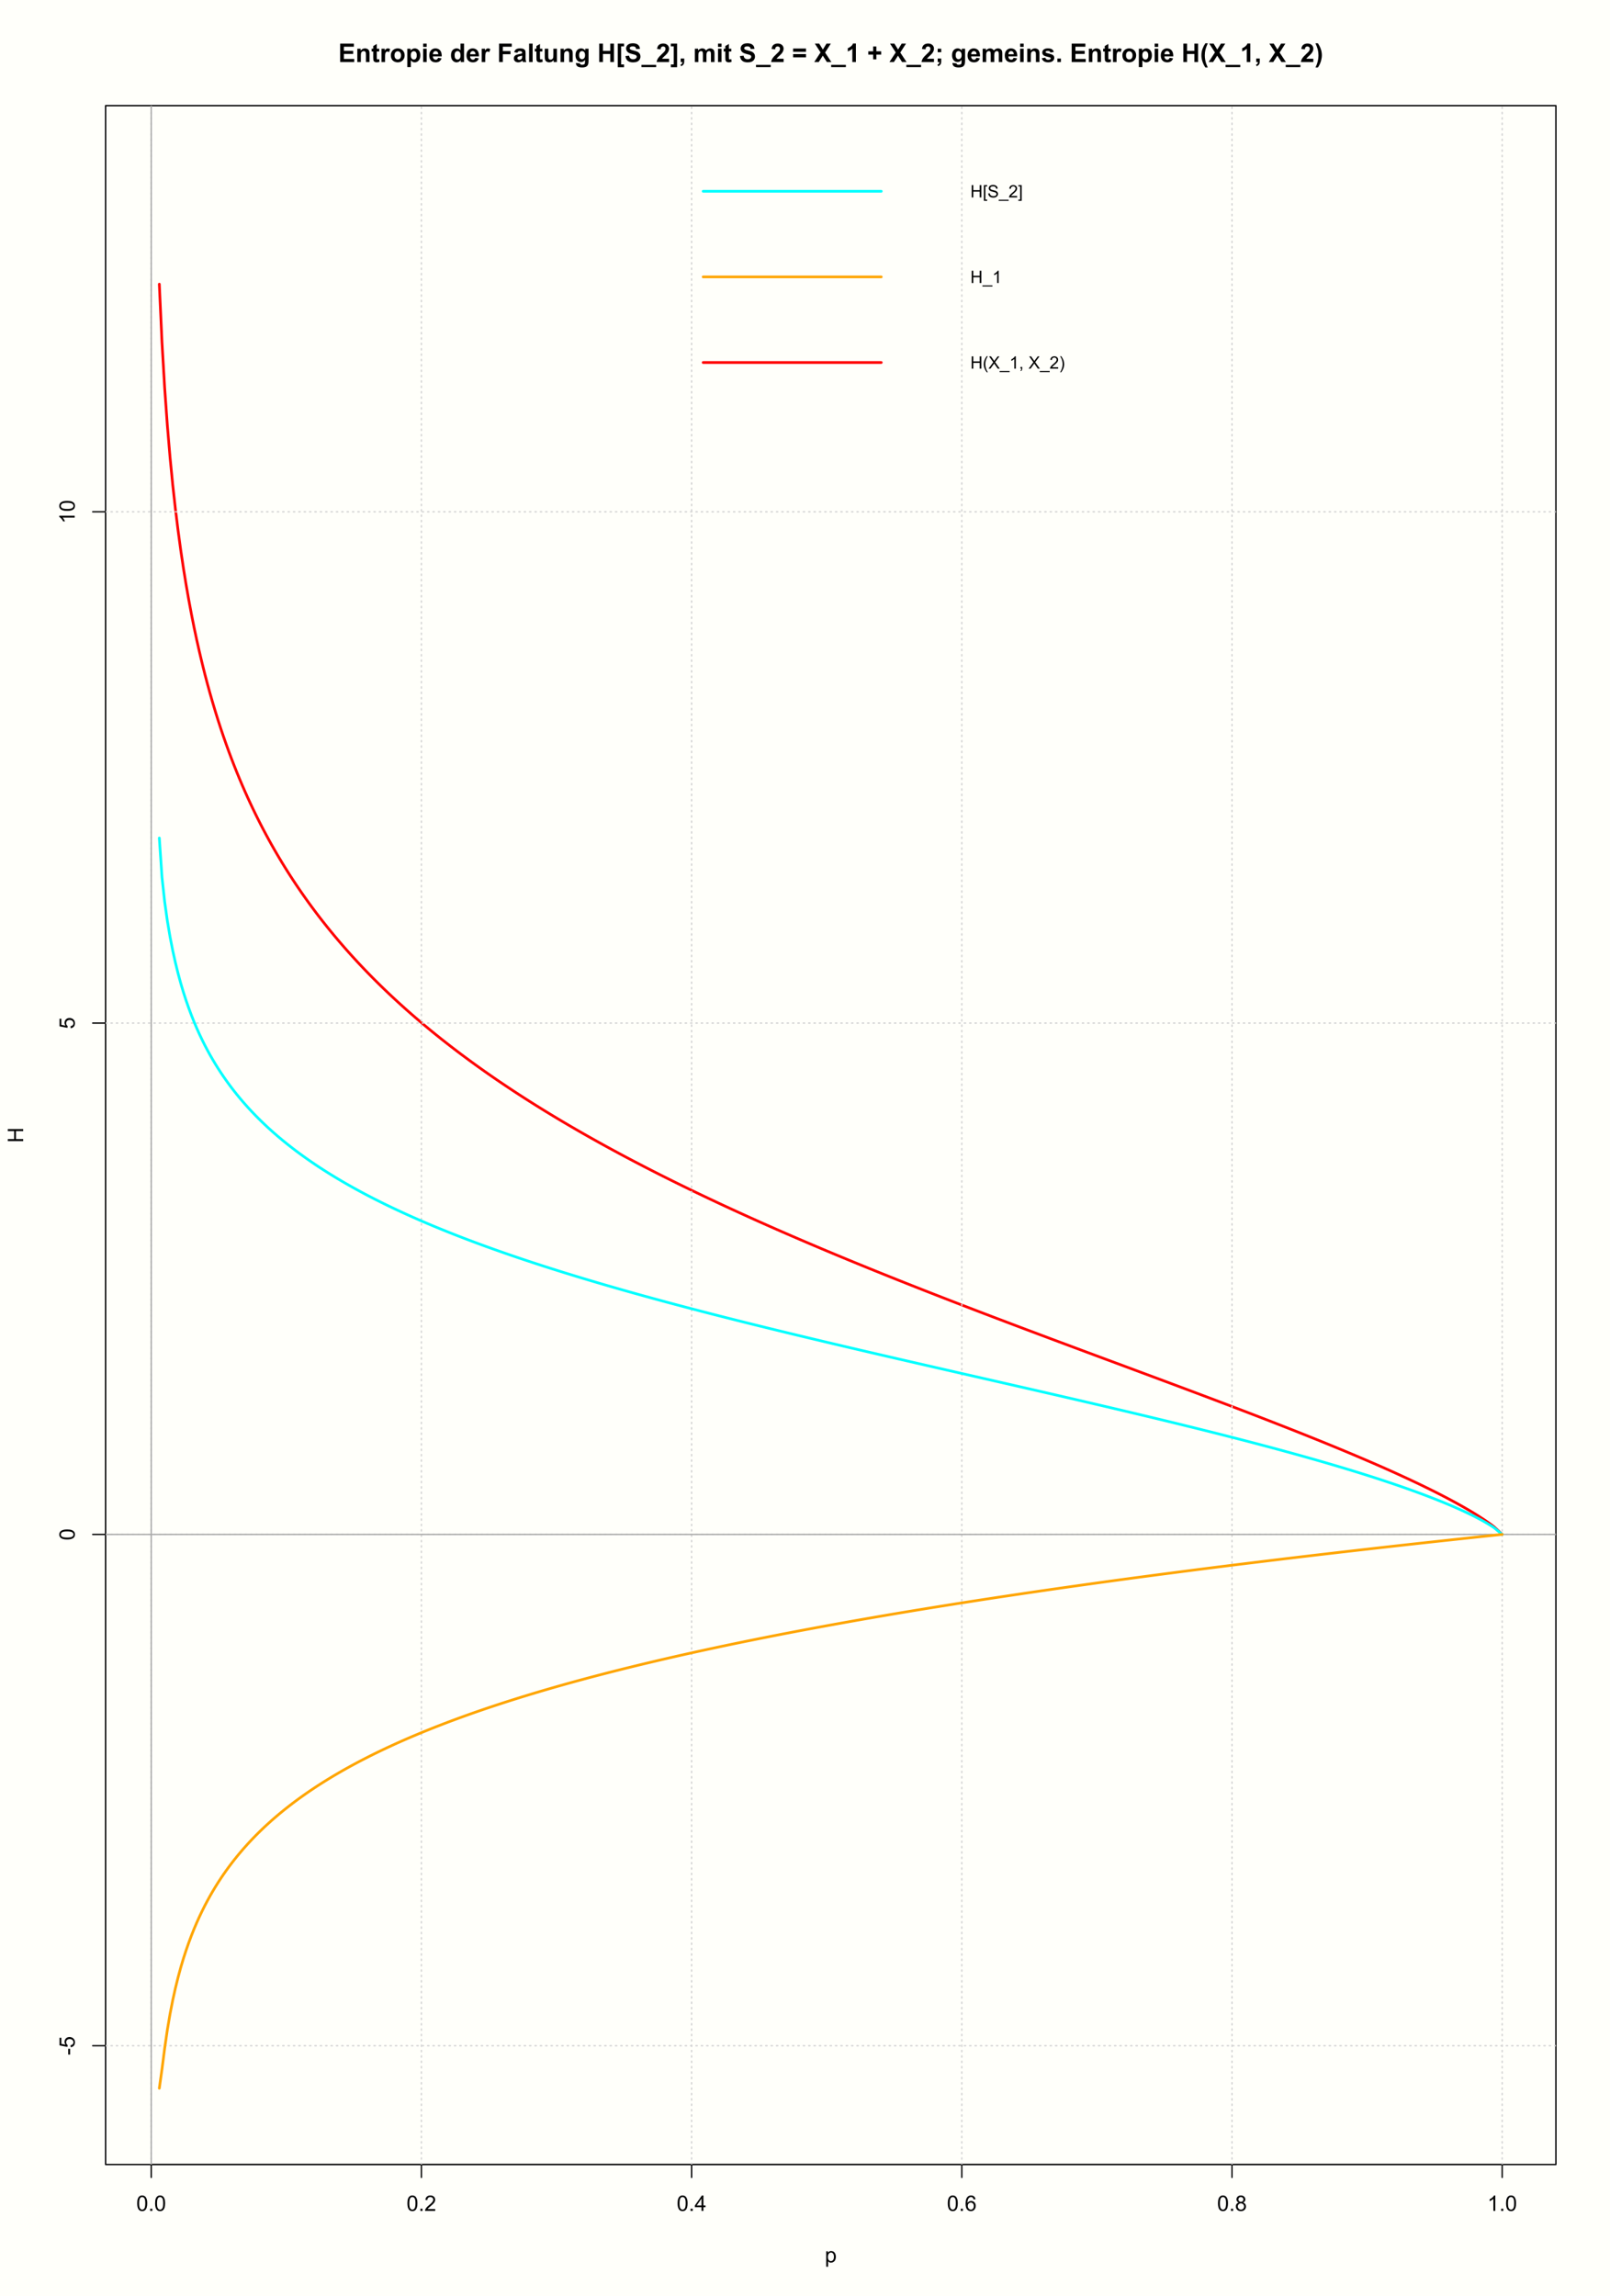 <?xml version="1.0" encoding="UTF-8"?>
<svg xmlns="http://www.w3.org/2000/svg" xmlns:xlink="http://www.w3.org/1999/xlink" width="900pt" height="1283pt" viewBox="0 0 900 1283" version="1.1">
<defs>
<g>
<symbol overflow="visible" id="glyph0-0">
<path style="stroke:none;" d="M 1.5 0 L 1.5 -7.5 L 7.5 -7.5 L 7.5 0 Z M 1.688 -0.188 L 7.312 -0.188 L 7.312 -7.312 L 1.688 -7.312 Z M 1.688 -0.188 "/>
</symbol>
<symbol overflow="visible" id="glyph0-1">
<path style="stroke:none;" d="M 0.5 -4.234 C 0.496 -5.246 0.602 -6.062 0.812 -6.688 C 1.02 -7.305 1.328 -7.785 1.742 -8.121 C 2.148 -8.457 2.668 -8.625 3.297 -8.625 C 3.758 -8.625 4.164 -8.531 4.512 -8.348 C 4.855 -8.16 5.141 -7.891 5.371 -7.543 C 5.594 -7.191 5.773 -6.766 5.906 -6.266 C 6.035 -5.762 6.098 -5.086 6.102 -4.234 C 6.098 -3.227 5.996 -2.414 5.789 -1.797 C 5.578 -1.176 5.266 -0.695 4.859 -0.359 C 4.445 -0.02 3.926 0.145 3.297 0.148 C 2.465 0.145 1.816 -0.148 1.348 -0.742 C 0.781 -1.457 0.496 -2.621 0.5 -4.234 Z M 1.582 -4.234 C 1.582 -2.824 1.746 -1.887 2.074 -1.418 C 2.402 -0.949 2.809 -0.715 3.297 -0.719 C 3.777 -0.715 4.184 -0.949 4.52 -1.422 C 4.848 -1.887 5.016 -2.824 5.016 -4.234 C 5.016 -5.648 4.848 -6.59 4.52 -7.055 C 4.184 -7.516 3.773 -7.746 3.289 -7.75 C 2.801 -7.746 2.414 -7.543 2.125 -7.137 C 1.762 -6.613 1.582 -5.645 1.582 -4.234 Z M 1.582 -4.234 "/>
</symbol>
<symbol overflow="visible" id="glyph0-2">
<path style="stroke:none;" d="M 1.09 0 L 1.09 -1.203 L 2.289 -1.203 L 2.289 0 Z M 1.09 0 "/>
</symbol>
<symbol overflow="visible" id="glyph0-3">
<path style="stroke:none;" d="M 6.039 -1.016 L 6.039 0 L 0.363 0 C 0.355 -0.254 0.395 -0.496 0.484 -0.734 C 0.629 -1.117 0.859 -1.5 1.18 -1.875 C 1.492 -2.25 1.953 -2.684 2.562 -3.176 C 3.492 -3.941 4.125 -4.547 4.453 -4.992 C 4.781 -5.438 4.945 -5.859 4.945 -6.266 C 4.945 -6.68 4.793 -7.031 4.496 -7.32 C 4.191 -7.602 3.805 -7.746 3.328 -7.75 C 2.82 -7.746 2.414 -7.594 2.109 -7.293 C 1.805 -6.984 1.648 -6.562 1.648 -6.031 L 0.562 -6.141 C 0.633 -6.945 0.91 -7.559 1.398 -7.988 C 1.879 -8.41 2.531 -8.625 3.352 -8.625 C 4.172 -8.625 4.824 -8.395 5.309 -7.938 C 5.789 -7.48 6.027 -6.914 6.031 -6.242 C 6.027 -5.895 5.957 -5.559 5.82 -5.227 C 5.676 -4.891 5.441 -4.539 5.117 -4.176 C 4.789 -3.805 4.25 -3.301 3.492 -2.664 C 2.859 -2.129 2.453 -1.77 2.273 -1.582 C 2.094 -1.395 1.945 -1.203 1.828 -1.016 Z M 6.039 -1.016 "/>
</symbol>
<symbol overflow="visible" id="glyph0-4">
<path style="stroke:none;" d="M 3.879 0 L 3.879 -2.055 L 0.152 -2.055 L 0.152 -3.023 L 4.07 -8.59 L 4.934 -8.59 L 4.934 -3.023 L 6.094 -3.023 L 6.094 -2.055 L 4.934 -2.055 L 4.934 0 Z M 3.879 -3.023 L 3.879 -6.898 L 1.188 -3.023 Z M 3.879 -3.023 "/>
</symbol>
<symbol overflow="visible" id="glyph0-5">
<path style="stroke:none;" d="M 5.969 -6.484 L 4.922 -6.406 C 4.828 -6.812 4.695 -7.113 4.523 -7.305 C 4.234 -7.605 3.883 -7.758 3.469 -7.758 C 3.133 -7.758 2.836 -7.664 2.586 -7.477 C 2.25 -7.234 1.988 -6.879 1.797 -6.414 C 1.605 -5.949 1.508 -5.289 1.5 -4.43 C 1.754 -4.812 2.062 -5.098 2.434 -5.289 C 2.797 -5.473 3.184 -5.566 3.586 -5.57 C 4.289 -5.566 4.887 -5.309 5.383 -4.793 C 5.875 -4.277 6.121 -3.609 6.125 -2.789 C 6.121 -2.25 6.004 -1.746 5.773 -1.285 C 5.539 -0.82 5.223 -0.469 4.816 -0.223 C 4.41 0.023 3.949 0.145 3.434 0.148 C 2.555 0.145 1.836 -0.176 1.285 -0.82 C 0.727 -1.469 0.449 -2.535 0.453 -4.02 C 0.449 -5.676 0.758 -6.883 1.371 -7.641 C 1.902 -8.297 2.621 -8.625 3.531 -8.625 C 4.207 -8.625 4.762 -8.434 5.195 -8.055 C 5.625 -7.676 5.883 -7.152 5.969 -6.484 Z M 1.664 -2.781 C 1.664 -2.418 1.738 -2.07 1.895 -1.738 C 2.043 -1.406 2.262 -1.152 2.543 -0.98 C 2.82 -0.801 3.109 -0.715 3.414 -0.719 C 3.859 -0.715 4.242 -0.895 4.566 -1.258 C 4.883 -1.613 5.043 -2.102 5.047 -2.727 C 5.043 -3.316 4.887 -3.785 4.57 -4.129 C 4.25 -4.469 3.852 -4.641 3.375 -4.641 C 2.898 -4.641 2.492 -4.469 2.16 -4.129 C 1.828 -3.785 1.664 -3.336 1.664 -2.781 Z M 1.664 -2.781 "/>
</symbol>
<symbol overflow="visible" id="glyph0-6">
<path style="stroke:none;" d="M 2.121 -4.656 C 1.684 -4.816 1.359 -5.047 1.148 -5.344 C 0.938 -5.641 0.832 -5.996 0.832 -6.41 C 0.832 -7.035 1.055 -7.559 1.504 -7.984 C 1.953 -8.41 2.551 -8.625 3.297 -8.625 C 4.043 -8.625 4.648 -8.406 5.109 -7.973 C 5.566 -7.535 5.793 -7.004 5.797 -6.383 C 5.793 -5.977 5.688 -5.629 5.48 -5.34 C 5.27 -5.043 4.953 -4.816 4.531 -4.656 C 5.055 -4.48 5.457 -4.203 5.734 -3.824 C 6.008 -3.438 6.145 -2.98 6.148 -2.453 C 6.145 -1.715 5.887 -1.098 5.367 -0.602 C 4.844 -0.102 4.16 0.145 3.316 0.148 C 2.469 0.145 1.785 -0.102 1.266 -0.605 C 0.742 -1.105 0.48 -1.734 0.484 -2.484 C 0.48 -3.039 0.621 -3.504 0.91 -3.887 C 1.191 -4.262 1.598 -4.52 2.121 -4.656 Z M 1.91 -6.445 C 1.91 -6.039 2.039 -5.707 2.301 -5.449 C 2.562 -5.191 2.902 -5.062 3.32 -5.062 C 3.723 -5.062 4.055 -5.188 4.32 -5.445 C 4.578 -5.695 4.711 -6.012 4.711 -6.387 C 4.711 -6.773 4.574 -7.098 4.309 -7.363 C 4.035 -7.625 3.703 -7.758 3.312 -7.758 C 2.906 -7.758 2.574 -7.629 2.309 -7.371 C 2.043 -7.113 1.91 -6.805 1.91 -6.445 Z M 1.57 -2.477 C 1.57 -2.176 1.641 -1.887 1.785 -1.605 C 1.926 -1.324 2.137 -1.105 2.422 -0.949 C 2.699 -0.793 3.004 -0.715 3.328 -0.719 C 3.832 -0.715 4.246 -0.879 4.578 -1.207 C 4.902 -1.531 5.066 -1.941 5.07 -2.445 C 5.066 -2.945 4.898 -3.367 4.562 -3.703 C 4.223 -4.035 3.801 -4.199 3.293 -4.203 C 2.793 -4.199 2.379 -4.035 2.059 -3.711 C 1.73 -3.379 1.57 -2.969 1.57 -2.477 Z M 1.57 -2.477 "/>
</symbol>
<symbol overflow="visible" id="glyph0-7">
<path style="stroke:none;" d="M 4.469 0 L 3.414 0 L 3.414 -6.719 C 3.16 -6.477 2.828 -6.234 2.414 -5.996 C 2 -5.75 1.629 -5.57 1.305 -5.449 L 1.305 -6.469 C 1.895 -6.742 2.41 -7.078 2.852 -7.477 C 3.293 -7.871 3.605 -8.254 3.789 -8.625 L 4.469 -8.625 Z M 4.469 0 "/>
</symbol>
<symbol overflow="visible" id="glyph0-8">
<path style="stroke:none;" d="M 0.789 2.383 L 0.789 -6.223 L 1.75 -6.223 L 1.75 -5.414 C 1.977 -5.73 2.234 -5.965 2.52 -6.125 C 2.801 -6.281 3.145 -6.363 3.555 -6.363 C 4.082 -6.363 4.551 -6.227 4.961 -5.953 C 5.363 -5.68 5.672 -5.293 5.883 -4.793 C 6.09 -4.293 6.191 -3.746 6.195 -3.156 C 6.191 -2.52 6.078 -1.945 5.852 -1.438 C 5.621 -0.922 5.289 -0.531 4.855 -0.266 C 4.418 0.008 3.961 0.141 3.48 0.141 C 3.129 0.141 2.812 0.066 2.535 -0.082 C 2.254 -0.23 2.023 -0.418 1.844 -0.645 L 1.844 2.383 Z M 1.746 -3.078 C 1.746 -2.273 1.906 -1.684 2.23 -1.301 C 2.555 -0.918 2.949 -0.727 3.41 -0.727 C 3.879 -0.727 4.277 -0.922 4.613 -1.32 C 4.945 -1.711 5.113 -2.328 5.117 -3.164 C 5.113 -3.953 4.949 -4.547 4.625 -4.945 C 4.297 -5.34 3.91 -5.535 3.457 -5.539 C 3.004 -5.535 2.605 -5.324 2.262 -4.906 C 1.918 -4.484 1.746 -3.875 1.746 -3.078 Z M 1.746 -3.078 "/>
</symbol>
<symbol overflow="visible" id="glyph1-0">
<path style="stroke:none;" d="M 0 -1.5 L -7.5 -1.5 L -7.5 -7.5 L 0 -7.5 Z M -0.188 -1.688 L -0.188 -7.312 L -7.312 -7.312 L -7.312 -1.688 Z M -0.188 -1.688 "/>
</symbol>
<symbol overflow="visible" id="glyph1-1">
<path style="stroke:none;" d="M -2.578 -0.383 L -3.641 -0.383 L -3.641 -3.621 L -2.578 -3.621 Z M -2.578 -0.383 "/>
</symbol>
<symbol overflow="visible" id="glyph1-2">
<path style="stroke:none;" d="M -2.25 -0.5 L -2.344 -1.605 C -1.805 -1.684 -1.398 -1.871 -1.125 -2.176 C -0.852 -2.473 -0.715 -2.836 -0.719 -3.258 C -0.715 -3.766 -0.906 -4.195 -1.293 -4.547 C -1.672 -4.898 -2.18 -5.074 -2.816 -5.074 C -3.414 -5.074 -3.891 -4.902 -4.242 -4.566 C -4.59 -4.227 -4.762 -3.785 -4.766 -3.242 C -4.762 -2.898 -4.684 -2.594 -4.531 -2.32 C -4.375 -2.047 -4.176 -1.832 -3.93 -1.676 L -4.062 -0.688 L -8.473 -1.52 L -8.473 -5.789 L -7.465 -5.789 L -7.465 -2.363 L -5.156 -1.898 C -5.516 -2.414 -5.695 -2.953 -5.695 -3.523 C -5.695 -4.27 -5.434 -4.902 -4.914 -5.422 C -4.395 -5.934 -3.727 -6.191 -2.91 -6.195 C -2.133 -6.191 -1.461 -5.965 -0.895 -5.516 C -0.199 -4.961 0.145 -4.211 0.148 -3.258 C 0.145 -2.477 -0.07 -1.836 -0.508 -1.344 C -0.941 -0.848 -1.523 -0.566 -2.25 -0.5 Z M -2.25 -0.5 "/>
</symbol>
<symbol overflow="visible" id="glyph1-3">
<path style="stroke:none;" d="M -4.234 -0.5 C -5.246 -0.496 -6.062 -0.602 -6.688 -0.812 C -7.305 -1.02 -7.785 -1.328 -8.121 -1.742 C -8.457 -2.152 -8.625 -2.672 -8.625 -3.301 C -8.625 -3.758 -8.531 -4.164 -8.348 -4.512 C -8.16 -4.859 -7.891 -5.145 -7.543 -5.371 C -7.191 -5.594 -6.766 -5.773 -6.266 -5.906 C -5.762 -6.035 -5.086 -6.098 -4.234 -6.102 C -3.223 -6.098 -2.41 -5.996 -1.793 -5.789 C -1.176 -5.578 -0.695 -5.266 -0.359 -4.859 C -0.02 -4.445 0.145 -3.926 0.148 -3.297 C 0.145 -2.465 -0.148 -1.816 -0.742 -1.348 C -1.457 -0.781 -2.621 -0.496 -4.234 -0.5 Z M -4.234 -1.582 C -2.824 -1.582 -1.887 -1.746 -1.418 -2.074 C -0.949 -2.402 -0.715 -2.809 -0.719 -3.297 C -0.715 -3.777 -0.949 -4.184 -1.422 -4.52 C -1.887 -4.848 -2.824 -5.016 -4.234 -5.016 C -5.648 -5.016 -6.59 -4.848 -7.055 -4.52 C -7.516 -4.188 -7.746 -3.777 -7.75 -3.289 C -7.746 -2.801 -7.543 -2.414 -7.137 -2.129 C -6.613 -1.762 -5.645 -1.582 -4.234 -1.582 Z M -4.234 -1.582 "/>
</symbol>
<symbol overflow="visible" id="glyph1-4">
<path style="stroke:none;" d="M 0 -4.469 L 0 -3.414 L -6.719 -3.418 C -6.477 -3.16 -6.234 -2.828 -5.996 -2.418 C -5.75 -2.004 -5.57 -1.633 -5.449 -1.309 L -6.469 -1.309 C -6.742 -1.895 -7.078 -2.41 -7.477 -2.852 C -7.871 -3.293 -8.254 -3.605 -8.625 -3.793 L -8.625 -4.473 Z M 0 -4.469 "/>
</symbol>
<symbol overflow="visible" id="glyph1-5">
<path style="stroke:none;" d="M 0 -0.961 L -8.59 -0.961 L -8.59 -2.098 L -5.062 -2.098 L -5.062 -6.562 L -8.59 -6.562 L -8.59 -7.699 L 0 -7.699 L 0 -6.562 L -4.047 -6.562 L -4.047 -2.098 L 0 -2.098 Z M 0 -0.961 "/>
</symbol>
<symbol overflow="visible" id="glyph2-0">
<path style="stroke:none;" d="M 1.801 0 L 1.801 -9 L 9 -9 L 9 0 Z M 2.023 -0.227 L 8.773 -0.227 L 8.773 -8.773 L 2.023 -8.773 Z M 2.023 -0.227 "/>
</symbol>
<symbol overflow="visible" id="glyph2-1">
<path style="stroke:none;" d="M 1.047 0 L 1.047 -10.309 L 8.691 -10.309 L 8.691 -8.562 L 3.129 -8.562 L 3.129 -6.277 L 8.305 -6.277 L 8.305 -4.543 L 3.129 -4.543 L 3.129 -1.738 L 8.887 -1.738 L 8.887 0 Z M 1.047 0 "/>
</symbol>
<symbol overflow="visible" id="glyph2-2">
<path style="stroke:none;" d="M 7.824 0 L 5.852 0 L 5.852 -3.812 C 5.848 -4.613 5.805 -5.133 5.723 -5.375 C 5.637 -5.609 5.5 -5.793 5.312 -5.926 C 5.121 -6.055 4.891 -6.121 4.625 -6.125 C 4.281 -6.121 3.977 -6.027 3.703 -5.844 C 3.43 -5.652 3.242 -5.406 3.145 -5.098 C 3.043 -4.785 2.992 -4.211 2.996 -3.383 L 2.996 0 L 1.02 0 L 1.02 -7.469 L 2.855 -7.469 L 2.855 -6.371 C 3.504 -7.211 4.324 -7.633 5.316 -7.637 C 5.746 -7.633 6.145 -7.555 6.508 -7.398 C 6.867 -7.238 7.141 -7.039 7.328 -6.797 C 7.512 -6.555 7.641 -6.277 7.715 -5.969 C 7.785 -5.656 7.82 -5.215 7.824 -4.641 Z M 7.824 0 "/>
</symbol>
<symbol overflow="visible" id="glyph2-3">
<path style="stroke:none;" d="M 4.457 -7.469 L 4.457 -5.891 L 3.109 -5.891 L 3.109 -2.883 C 3.105 -2.273 3.117 -1.918 3.145 -1.816 C 3.168 -1.715 3.227 -1.629 3.32 -1.566 C 3.41 -1.496 3.523 -1.465 3.656 -1.469 C 3.836 -1.465 4.098 -1.527 4.449 -1.66 L 4.621 -0.125 C 4.156 0.07 3.637 0.164 3.059 0.168 C 2.699 0.164 2.375 0.105 2.094 -0.012 C 1.805 -0.129 1.598 -0.281 1.465 -0.473 C 1.332 -0.66 1.238 -0.918 1.188 -1.246 C 1.145 -1.473 1.125 -1.938 1.125 -2.637 L 1.125 -5.891 L 0.219 -5.891 L 0.219 -7.469 L 1.125 -7.469 L 1.125 -8.949 L 3.109 -10.105 L 3.109 -7.469 Z M 4.457 -7.469 "/>
</symbol>
<symbol overflow="visible" id="glyph2-4">
<path style="stroke:none;" d="M 2.926 0 L 0.949 0 L 0.949 -7.469 L 2.785 -7.469 L 2.785 -6.406 C 3.094 -6.902 3.375 -7.234 3.629 -7.395 C 3.879 -7.555 4.164 -7.633 4.484 -7.637 C 4.93 -7.633 5.363 -7.508 5.785 -7.262 L 5.176 -5.539 C 4.84 -5.75 4.531 -5.859 4.246 -5.863 C 3.969 -5.859 3.734 -5.781 3.543 -5.633 C 3.348 -5.477 3.195 -5.203 3.09 -4.809 C 2.977 -4.406 2.922 -3.57 2.926 -2.305 Z M 2.926 0 "/>
</symbol>
<symbol overflow="visible" id="glyph2-5">
<path style="stroke:none;" d="M 0.578 -3.84 C 0.574 -4.492 0.734 -5.129 1.062 -5.742 C 1.383 -6.355 1.84 -6.824 2.434 -7.148 C 3.023 -7.473 3.688 -7.633 4.422 -7.637 C 5.551 -7.633 6.477 -7.266 7.199 -6.535 C 7.918 -5.797 8.277 -4.871 8.281 -3.754 C 8.277 -2.621 7.914 -1.684 7.188 -0.945 C 6.457 -0.203 5.539 0.164 4.438 0.168 C 3.75 0.164 3.098 0.012 2.477 -0.293 C 1.855 -0.602 1.383 -1.055 1.062 -1.652 C 0.734 -2.25 0.574 -2.977 0.578 -3.84 Z M 2.602 -3.734 C 2.602 -2.988 2.777 -2.422 3.129 -2.031 C 3.48 -1.637 3.914 -1.441 4.43 -1.441 C 4.945 -1.441 5.375 -1.637 5.727 -2.031 C 6.07 -2.422 6.246 -2.992 6.25 -3.746 C 6.246 -4.473 6.07 -5.035 5.727 -5.434 C 5.375 -5.824 4.945 -6.023 4.43 -6.027 C 3.914 -6.023 3.48 -5.824 3.129 -5.434 C 2.777 -5.035 2.602 -4.469 2.602 -3.734 Z M 2.602 -3.734 "/>
</symbol>
<symbol overflow="visible" id="glyph2-6">
<path style="stroke:none;" d="M 0.977 -7.469 L 2.82 -7.469 L 2.82 -6.371 C 3.055 -6.742 3.379 -7.047 3.789 -7.285 C 4.195 -7.516 4.648 -7.633 5.148 -7.637 C 6.012 -7.633 6.746 -7.293 7.355 -6.617 C 7.957 -5.934 8.262 -4.988 8.262 -3.777 C 8.262 -2.527 7.957 -1.559 7.348 -0.867 C 6.738 -0.18 6 0.164 5.133 0.168 C 4.719 0.164 4.344 0.086 4.012 -0.078 C 3.672 -0.238 3.32 -0.52 2.953 -0.922 L 2.953 2.84 L 0.977 2.84 Z M 2.934 -3.859 C 2.93 -3.02 3.094 -2.398 3.43 -2 C 3.758 -1.594 4.164 -1.395 4.648 -1.398 C 5.102 -1.395 5.484 -1.578 5.793 -1.949 C 6.094 -2.316 6.246 -2.922 6.25 -3.762 C 6.246 -4.543 6.09 -5.121 5.777 -5.504 C 5.465 -5.879 5.074 -6.07 4.613 -6.074 C 4.125 -6.07 3.727 -5.883 3.41 -5.516 C 3.09 -5.141 2.93 -4.59 2.934 -3.859 Z M 2.934 -3.859 "/>
</symbol>
<symbol overflow="visible" id="glyph2-7">
<path style="stroke:none;" d="M 1.035 -8.48 L 1.035 -10.309 L 3.008 -10.309 L 3.008 -8.48 Z M 1.035 0 L 1.035 -7.469 L 3.008 -7.469 L 3.008 0 Z M 1.035 0 "/>
</symbol>
<symbol overflow="visible" id="glyph2-8">
<path style="stroke:none;" d="M 5.359 -2.375 L 7.328 -2.047 C 7.07 -1.32 6.668 -0.773 6.125 -0.398 C 5.578 -0.023 4.898 0.164 4.078 0.168 C 2.777 0.164 1.816 -0.258 1.195 -1.105 C 0.703 -1.781 0.457 -2.637 0.457 -3.676 C 0.457 -4.91 0.777 -5.883 1.426 -6.586 C 2.07 -7.285 2.891 -7.633 3.883 -7.637 C 4.988 -7.633 5.863 -7.266 6.508 -6.535 C 7.148 -5.797 7.457 -4.676 7.434 -3.164 L 2.48 -3.164 C 2.492 -2.578 2.652 -2.121 2.961 -1.797 C 3.262 -1.469 3.641 -1.305 4.098 -1.309 C 4.402 -1.305 4.664 -1.391 4.879 -1.559 C 5.086 -1.727 5.246 -1.996 5.359 -2.375 Z M 5.469 -4.375 C 5.453 -4.941 5.309 -5.375 5.027 -5.676 C 4.746 -5.973 4.402 -6.121 4 -6.125 C 3.566 -6.121 3.211 -5.965 2.934 -5.652 C 2.648 -5.336 2.508 -4.91 2.516 -4.375 Z M 5.469 -4.375 "/>
</symbol>
<symbol overflow="visible" id="glyph2-9">
<path style="stroke:none;" d=""/>
</symbol>
<symbol overflow="visible" id="glyph2-10">
<path style="stroke:none;" d="M 7.883 0 L 6.047 0 L 6.047 -1.098 C 5.742 -0.668 5.379 -0.352 4.965 -0.145 C 4.547 0.062 4.129 0.164 3.711 0.168 C 2.852 0.164 2.117 -0.18 1.508 -0.867 C 0.891 -1.559 0.586 -2.523 0.59 -3.762 C 0.586 -5.027 0.883 -5.988 1.48 -6.648 C 2.074 -7.305 2.828 -7.633 3.742 -7.637 C 4.574 -7.633 5.297 -7.285 5.906 -6.594 L 5.906 -10.309 L 7.883 -10.309 Z M 2.609 -3.895 C 2.605 -3.094 2.715 -2.516 2.938 -2.164 C 3.254 -1.645 3.699 -1.387 4.273 -1.391 C 4.727 -1.387 5.113 -1.582 5.434 -1.969 C 5.75 -2.355 5.91 -2.934 5.914 -3.707 C 5.91 -4.562 5.758 -5.18 5.449 -5.559 C 5.137 -5.934 4.738 -6.121 4.262 -6.125 C 3.789 -6.121 3.398 -5.938 3.082 -5.566 C 2.766 -5.191 2.605 -4.633 2.609 -3.895 Z M 2.609 -3.895 "/>
</symbol>
<symbol overflow="visible" id="glyph2-11">
<path style="stroke:none;" d="M 1.062 0 L 1.062 -10.309 L 8.129 -10.309 L 8.129 -8.562 L 3.145 -8.562 L 3.145 -6.125 L 7.445 -6.125 L 7.445 -4.379 L 3.145 -4.379 L 3.145 0 Z M 1.062 0 "/>
</symbol>
<symbol overflow="visible" id="glyph2-12">
<path style="stroke:none;" d="M 2.512 -5.188 L 0.719 -5.512 C 0.918 -6.23 1.266 -6.766 1.758 -7.113 C 2.25 -7.461 2.98 -7.633 3.953 -7.637 C 4.832 -7.633 5.488 -7.531 5.918 -7.324 C 6.348 -7.113 6.648 -6.848 6.828 -6.527 C 7 -6.207 7.09 -5.617 7.094 -4.762 L 7.074 -2.453 C 7.07 -1.793 7.102 -1.309 7.168 -1 C 7.227 -0.688 7.348 -0.355 7.523 0 L 5.57 0 C 5.516 -0.129 5.453 -0.32 5.379 -0.582 C 5.344 -0.695 5.32 -0.773 5.309 -0.816 C 4.969 -0.484 4.605 -0.238 4.223 -0.078 C 3.836 0.086 3.426 0.164 2.996 0.168 C 2.223 0.164 1.617 -0.043 1.176 -0.457 C 0.73 -0.871 0.508 -1.398 0.512 -2.039 C 0.508 -2.461 0.609 -2.836 0.812 -3.168 C 1.012 -3.496 1.293 -3.75 1.66 -3.926 C 2.02 -4.102 2.547 -4.254 3.234 -4.387 C 4.156 -4.559 4.793 -4.719 5.152 -4.871 L 5.152 -5.07 C 5.148 -5.445 5.055 -5.719 4.871 -5.883 C 4.68 -6.043 4.328 -6.121 3.812 -6.125 C 3.457 -6.121 3.184 -6.055 2.988 -5.918 C 2.789 -5.777 2.629 -5.531 2.512 -5.188 Z M 5.152 -3.586 C 4.895 -3.5 4.496 -3.398 3.949 -3.285 C 3.402 -3.164 3.043 -3.047 2.875 -2.938 C 2.613 -2.75 2.484 -2.52 2.488 -2.242 C 2.484 -1.965 2.586 -1.727 2.797 -1.523 C 3 -1.32 3.266 -1.219 3.586 -1.223 C 3.941 -1.219 4.281 -1.336 4.605 -1.574 C 4.844 -1.75 5 -1.969 5.078 -2.23 C 5.125 -2.395 5.148 -2.715 5.152 -3.191 Z M 5.152 -3.586 "/>
</symbol>
<symbol overflow="visible" id="glyph2-13">
<path style="stroke:none;" d="M 1.035 0 L 1.035 -10.309 L 3.008 -10.309 L 3.008 0 Z M 1.035 0 "/>
</symbol>
<symbol overflow="visible" id="glyph2-14">
<path style="stroke:none;" d="M 5.949 0 L 5.949 -1.117 C 5.672 -0.715 5.316 -0.402 4.875 -0.176 C 4.43 0.051 3.961 0.164 3.473 0.168 C 2.969 0.164 2.52 0.059 2.125 -0.16 C 1.723 -0.379 1.434 -0.691 1.258 -1.09 C 1.078 -1.488 0.988 -2.039 0.992 -2.742 L 0.992 -7.469 L 2.969 -7.469 L 2.969 -4.035 C 2.965 -2.984 3 -2.34 3.074 -2.105 C 3.145 -1.863 3.277 -1.676 3.473 -1.543 C 3.664 -1.402 3.906 -1.336 4.203 -1.336 C 4.539 -1.336 4.844 -1.426 5.109 -1.613 C 5.375 -1.793 5.559 -2.023 5.66 -2.301 C 5.758 -2.574 5.805 -3.246 5.809 -4.316 L 5.809 -7.469 L 7.785 -7.469 L 7.785 0 Z M 5.949 0 "/>
</symbol>
<symbol overflow="visible" id="glyph2-15">
<path style="stroke:none;" d="M 0.852 0.492 L 3.109 0.766 C 3.145 1.027 3.23 1.207 3.367 1.309 C 3.551 1.445 3.848 1.516 4.254 1.52 C 4.77 1.516 5.156 1.438 5.414 1.285 C 5.586 1.18 5.715 1.016 5.809 0.789 C 5.863 0.621 5.895 0.32 5.898 -0.121 L 5.898 -1.211 C 5.305 -0.402 4.559 0 3.664 0 C 2.656 0 1.863 -0.422 1.281 -1.273 C 0.816 -1.938 0.586 -2.773 0.59 -3.777 C 0.586 -5.023 0.887 -5.98 1.492 -6.645 C 2.094 -7.305 2.844 -7.633 3.742 -7.637 C 4.66 -7.633 5.422 -7.227 6.027 -6.418 L 6.027 -7.469 L 7.875 -7.469 L 7.875 -0.766 C 7.875 0.113 7.801 0.77 7.656 1.207 C 7.508 1.645 7.305 1.984 7.043 2.234 C 6.781 2.48 6.43 2.676 5.992 2.82 C 5.551 2.957 4.996 3.027 4.332 3.031 C 3.062 3.027 2.164 2.812 1.637 2.379 C 1.105 1.945 0.844 1.395 0.844 0.73 C 0.844 0.664 0.844 0.586 0.852 0.492 Z M 2.617 -3.887 C 2.613 -3.09 2.766 -2.512 3.074 -2.148 C 3.379 -1.777 3.758 -1.594 4.211 -1.598 C 4.691 -1.594 5.098 -1.781 5.434 -2.16 C 5.762 -2.535 5.93 -3.094 5.934 -3.84 C 5.93 -4.609 5.77 -5.184 5.453 -5.562 C 5.133 -5.934 4.73 -6.121 4.246 -6.125 C 3.77 -6.121 3.379 -5.938 3.074 -5.57 C 2.766 -5.199 2.613 -4.637 2.617 -3.887 Z M 2.617 -3.887 "/>
</symbol>
<symbol overflow="visible" id="glyph2-16">
<path style="stroke:none;" d="M 1.055 0 L 1.055 -10.309 L 3.137 -10.309 L 3.137 -6.25 L 7.215 -6.25 L 7.215 -10.309 L 9.297 -10.309 L 9.297 0 L 7.215 0 L 7.215 -4.508 L 3.137 -4.508 L 3.137 0 Z M 1.055 0 "/>
</symbol>
<symbol overflow="visible" id="glyph2-17">
<path style="stroke:none;" d="M 1.027 2.902 L 1.027 -10.309 L 4.527 -10.309 L 4.527 -8.754 L 2.902 -8.754 L 2.902 1.352 L 4.527 1.352 L 4.527 2.902 Z M 1.027 2.902 "/>
</symbol>
<symbol overflow="visible" id="glyph2-18">
<path style="stroke:none;" d="M 0.52 -3.355 L 2.547 -3.551 C 2.664 -2.871 2.91 -2.371 3.285 -2.051 C 3.656 -1.73 4.16 -1.57 4.797 -1.574 C 5.465 -1.57 5.969 -1.711 6.309 -2 C 6.648 -2.281 6.82 -2.613 6.82 -2.996 C 6.82 -3.234 6.746 -3.441 6.605 -3.617 C 6.457 -3.785 6.207 -3.934 5.855 -4.062 C 5.609 -4.145 5.055 -4.297 4.191 -4.516 C 3.07 -4.789 2.289 -5.129 1.844 -5.535 C 1.207 -6.098 0.891 -6.789 0.895 -7.609 C 0.891 -8.129 1.039 -8.617 1.34 -9.078 C 1.633 -9.531 2.062 -9.883 2.625 -10.125 C 3.184 -10.363 3.859 -10.48 4.656 -10.484 C 5.945 -10.48 6.918 -10.199 7.574 -9.633 C 8.227 -9.062 8.57 -8.305 8.605 -7.363 L 6.523 -7.27 C 6.43 -7.797 6.238 -8.18 5.949 -8.414 C 5.652 -8.645 5.215 -8.758 4.633 -8.762 C 4.027 -8.758 3.555 -8.633 3.215 -8.387 C 2.992 -8.223 2.883 -8.012 2.883 -7.75 C 2.883 -7.504 2.984 -7.293 3.191 -7.121 C 3.453 -6.898 4.09 -6.672 5.105 -6.434 C 6.113 -6.191 6.863 -5.941 7.352 -5.691 C 7.832 -5.434 8.211 -5.086 8.488 -4.645 C 8.762 -4.199 8.898 -3.652 8.902 -3.004 C 8.898 -2.41 8.734 -1.855 8.41 -1.344 C 8.078 -0.824 7.613 -0.441 7.016 -0.191 C 6.414 0.059 5.668 0.18 4.773 0.184 C 3.469 0.18 2.469 -0.117 1.77 -0.719 C 1.07 -1.32 0.652 -2.199 0.52 -3.355 Z M 0.52 -3.355 "/>
</symbol>
<symbol overflow="visible" id="glyph2-19">
<path style="stroke:none;" d="M -0.133 2.848 L -0.133 1.566 L 8.078 1.566 L 8.078 2.848 Z M -0.133 2.848 "/>
</symbol>
<symbol overflow="visible" id="glyph2-20">
<path style="stroke:none;" d="M 7.285 -1.836 L 7.285 0 L 0.359 0 C 0.43 -0.691 0.656 -1.348 1.035 -1.969 C 1.406 -2.59 2.145 -3.414 3.254 -4.445 C 4.141 -5.27 4.688 -5.832 4.895 -6.133 C 5.16 -6.535 5.297 -6.938 5.301 -7.34 C 5.297 -7.777 5.18 -8.117 4.945 -8.355 C 4.707 -8.59 4.379 -8.707 3.965 -8.711 C 3.551 -8.707 3.223 -8.582 2.98 -8.336 C 2.734 -8.086 2.594 -7.676 2.559 -7.102 L 0.59 -7.297 C 0.703 -8.383 1.07 -9.164 1.691 -9.641 C 2.309 -10.109 3.082 -10.348 4.016 -10.352 C 5.027 -10.348 5.828 -10.074 6.41 -9.527 C 6.992 -8.977 7.281 -8.293 7.285 -7.48 C 7.281 -7.016 7.199 -6.574 7.035 -6.156 C 6.867 -5.734 6.602 -5.293 6.242 -4.836 C 6 -4.527 5.57 -4.09 4.949 -3.52 C 4.324 -2.945 3.93 -2.566 3.766 -2.383 C 3.598 -2.191 3.461 -2.008 3.359 -1.836 Z M 7.285 -1.836 "/>
</symbol>
<symbol overflow="visible" id="glyph2-21">
<path style="stroke:none;" d="M 3.77 -10.309 L 3.77 2.902 L 0.266 2.902 L 0.266 1.352 L 1.891 1.352 L 1.891 -8.77 L 0.266 -8.77 L 0.266 -10.309 Z M 3.77 -10.309 "/>
</symbol>
<symbol overflow="visible" id="glyph2-22">
<path style="stroke:none;" d="M 0.984 -1.977 L 2.961 -1.977 L 2.961 -0.562 C 2.957 0.008 2.91 0.457 2.812 0.789 C 2.711 1.117 2.523 1.414 2.254 1.68 C 1.977 1.941 1.629 2.148 1.211 2.301 L 0.824 1.484 C 1.219 1.348 1.5 1.168 1.672 0.941 C 1.836 0.711 1.926 0.398 1.941 0 L 0.984 0 Z M 0.984 -1.977 "/>
</symbol>
<symbol overflow="visible" id="glyph2-23">
<path style="stroke:none;" d="M 0.887 -7.469 L 2.707 -7.469 L 2.707 -6.449 C 3.355 -7.238 4.129 -7.633 5.035 -7.637 C 5.508 -7.633 5.922 -7.535 6.277 -7.34 C 6.625 -7.141 6.914 -6.844 7.145 -6.449 C 7.469 -6.844 7.824 -7.141 8.203 -7.34 C 8.582 -7.535 8.988 -7.633 9.422 -7.637 C 9.969 -7.633 10.43 -7.523 10.812 -7.301 C 11.188 -7.078 11.473 -6.75 11.664 -6.32 C 11.797 -6 11.863 -5.484 11.867 -4.773 L 11.867 0 L 9.895 0 L 9.895 -4.27 C 9.891 -5.008 9.82 -5.484 9.688 -5.703 C 9.5 -5.98 9.219 -6.121 8.844 -6.125 C 8.562 -6.121 8.305 -6.039 8.062 -5.871 C 7.82 -5.699 7.645 -5.449 7.535 -5.129 C 7.426 -4.801 7.371 -4.289 7.375 -3.586 L 7.375 0 L 5.398 0 L 5.398 -4.094 C 5.395 -4.816 5.359 -5.285 5.293 -5.5 C 5.219 -5.707 5.109 -5.863 4.965 -5.969 C 4.816 -6.07 4.617 -6.121 4.367 -6.125 C 4.059 -6.121 3.785 -6.039 3.543 -5.879 C 3.297 -5.711 3.121 -5.477 3.02 -5.168 C 2.91 -4.855 2.859 -4.34 2.863 -3.629 L 2.863 0 L 0.887 0 Z M 0.887 -7.469 "/>
</symbol>
<symbol overflow="visible" id="glyph2-24">
<path style="stroke:none;" d="M 0.598 -5.738 L 0.598 -7.551 L 7.805 -7.551 L 7.805 -5.738 Z M 0.598 -2.617 L 0.598 -4.438 L 7.805 -4.438 L 7.805 -2.617 Z M 0.598 -2.617 "/>
</symbol>
<symbol overflow="visible" id="glyph2-25">
<path style="stroke:none;" d="M 0 0 L 3.523 -5.379 L 0.332 -10.309 L 2.762 -10.309 L 4.832 -6.996 L 6.855 -10.309 L 9.266 -10.309 L 6.062 -5.301 L 9.582 0 L 7.074 0 L 4.789 -3.566 L 2.496 0 Z M 0 0 "/>
</symbol>
<symbol overflow="visible" id="glyph2-26">
<path style="stroke:none;" d="M 5.668 0 L 3.691 0 L 3.691 -7.445 C 2.969 -6.77 2.117 -6.27 1.141 -5.949 L 1.141 -7.742 C 1.652 -7.906 2.211 -8.227 2.82 -8.699 C 3.422 -9.168 3.836 -9.719 4.062 -10.352 L 5.668 -10.352 Z M 5.668 0 "/>
</symbol>
<symbol overflow="visible" id="glyph2-27">
<path style="stroke:none;" d="M 3.297 -1.484 L 3.297 -4.164 L 0.598 -4.164 L 0.598 -6.012 L 3.297 -6.012 L 3.297 -8.691 L 5.098 -8.691 L 5.098 -6.012 L 7.805 -6.012 L 7.805 -4.164 L 5.098 -4.164 L 5.098 -1.484 Z M 3.297 -1.484 "/>
</symbol>
<symbol overflow="visible" id="glyph2-28">
<path style="stroke:none;" d="M 1.355 -5.492 L 1.355 -7.469 L 3.332 -7.469 L 3.332 -5.492 Z M 1.355 -1.977 L 3.332 -1.977 L 3.332 -0.562 C 3.328 0.008 3.277 0.457 3.184 0.789 C 3.082 1.117 2.898 1.414 2.625 1.68 C 2.352 1.941 2.004 2.148 1.582 2.301 L 1.195 1.484 C 1.594 1.348 1.875 1.164 2.047 0.934 C 2.211 0.695 2.301 0.387 2.312 0 L 1.355 0 Z M 1.355 -1.977 "/>
</symbol>
<symbol overflow="visible" id="glyph2-29">
<path style="stroke:none;" d="M 0.336 -2.129 L 2.32 -2.434 C 2.402 -2.043 2.57 -1.75 2.832 -1.555 C 3.086 -1.352 3.449 -1.254 3.918 -1.258 C 4.426 -1.254 4.809 -1.348 5.07 -1.539 C 5.238 -1.668 5.324 -1.844 5.328 -2.066 C 5.324 -2.215 5.277 -2.34 5.188 -2.441 C 5.086 -2.531 4.867 -2.617 4.527 -2.699 C 2.93 -3.047 1.918 -3.367 1.496 -3.664 C 0.902 -4.062 0.609 -4.625 0.613 -5.344 C 0.609 -5.988 0.863 -6.531 1.379 -6.973 C 1.887 -7.414 2.68 -7.633 3.754 -7.637 C 4.773 -7.633 5.531 -7.469 6.031 -7.137 C 6.523 -6.801 6.867 -6.309 7.059 -5.66 L 5.195 -5.316 C 5.113 -5.602 4.961 -5.824 4.742 -5.98 C 4.516 -6.133 4.199 -6.211 3.789 -6.215 C 3.266 -6.211 2.895 -6.137 2.672 -5.996 C 2.52 -5.891 2.441 -5.758 2.445 -5.598 C 2.441 -5.453 2.508 -5.336 2.645 -5.238 C 2.816 -5.105 3.434 -4.918 4.488 -4.684 C 5.539 -4.441 6.273 -4.148 6.695 -3.805 C 7.105 -3.449 7.312 -2.961 7.312 -2.336 C 7.312 -1.648 7.023 -1.059 6.453 -0.57 C 5.879 -0.078 5.035 0.164 3.918 0.168 C 2.898 0.164 2.094 -0.039 1.5 -0.449 C 0.906 -0.859 0.516 -1.418 0.336 -2.129 Z M 0.336 -2.129 "/>
</symbol>
<symbol overflow="visible" id="glyph2-30">
<path style="stroke:none;" d="M 1.035 0 L 1.035 -1.977 L 3.008 -1.977 L 3.008 0 Z M 1.035 0 "/>
</symbol>
<symbol overflow="visible" id="glyph2-31">
<path style="stroke:none;" d="M 4.309 3.031 L 2.953 3.031 C 2.234 1.945 1.688 0.824 1.316 -0.344 C 0.938 -1.508 0.75 -2.637 0.754 -3.734 C 0.75 -5.086 0.98 -6.367 1.449 -7.578 C 1.848 -8.625 2.359 -9.594 2.98 -10.484 L 4.332 -10.484 C 3.684 -9.059 3.242 -7.852 3.004 -6.855 C 2.762 -5.859 2.641 -4.805 2.645 -3.691 C 2.641 -2.922 2.715 -2.133 2.859 -1.328 C 3 -0.52 3.195 0.242 3.445 0.969 C 3.609 1.445 3.895 2.133 4.309 3.031 Z M 4.309 3.031 "/>
</symbol>
<symbol overflow="visible" id="glyph2-32">
<path style="stroke:none;" d="M 0.484 3.031 C 0.871 2.191 1.145 1.551 1.309 1.109 C 1.465 0.66 1.613 0.152 1.75 -0.43 C 1.883 -1.008 1.984 -1.559 2.051 -2.082 C 2.117 -2.602 2.148 -3.141 2.152 -3.691 C 2.148 -4.805 2.031 -5.859 1.793 -6.855 C 1.551 -7.852 1.109 -9.059 0.473 -10.484 L 1.812 -10.484 C 2.516 -9.473 3.066 -8.406 3.461 -7.277 C 3.852 -6.145 4.047 -4.996 4.051 -3.84 C 4.047 -2.855 3.895 -1.805 3.586 -0.688 C 3.234 0.57 2.652 1.805 1.848 3.031 Z M 0.484 3.031 "/>
</symbol>
<symbol overflow="visible" id="glyph3-0">
<path style="stroke:none;" d="M 1.199 0 L 1.199 -6 L 6 -6 L 6 0 Z M 1.352 -0.148 L 5.852 -0.148 L 5.852 -5.852 L 1.352 -5.852 Z M 1.352 -0.148 "/>
</symbol>
<symbol overflow="visible" id="glyph3-1">
<path style="stroke:none;" d="M 0.77 0 L 0.77 -6.871 L 1.68 -6.871 L 1.68 -4.051 L 5.25 -4.051 L 5.25 -6.871 L 6.16 -6.871 L 6.16 0 L 5.25 0 L 5.25 -3.238 L 1.68 -3.238 L 1.68 0 Z M 0.77 0 "/>
</symbol>
<symbol overflow="visible" id="glyph3-2">
<path style="stroke:none;" d="M 0.652 1.906 L 0.652 -6.871 L 2.512 -6.871 L 2.512 -6.172 L 1.496 -6.172 L 1.496 1.211 L 2.512 1.211 L 2.512 1.906 Z M 0.652 1.906 "/>
</symbol>
<symbol overflow="visible" id="glyph3-3">
<path style="stroke:none;" d="M 0.43 -2.207 L 1.289 -2.281 C 1.328 -1.934 1.422 -1.652 1.574 -1.434 C 1.719 -1.211 1.949 -1.035 2.266 -0.902 C 2.574 -0.766 2.926 -0.695 3.32 -0.699 C 3.664 -0.695 3.969 -0.746 4.238 -0.852 C 4.5 -0.953 4.699 -1.098 4.828 -1.277 C 4.957 -1.457 5.02 -1.652 5.023 -1.867 C 5.02 -2.078 4.957 -2.266 4.836 -2.43 C 4.707 -2.59 4.504 -2.727 4.219 -2.836 C 4.031 -2.906 3.621 -3.016 2.992 -3.172 C 2.359 -3.32 1.918 -3.465 1.668 -3.602 C 1.336 -3.77 1.09 -3.98 0.934 -4.238 C 0.77 -4.488 0.691 -4.773 0.695 -5.094 C 0.691 -5.438 0.789 -5.762 0.988 -6.066 C 1.184 -6.363 1.473 -6.594 1.852 -6.754 C 2.227 -6.906 2.645 -6.984 3.113 -6.988 C 3.617 -6.984 4.066 -6.902 4.457 -6.742 C 4.844 -6.574 5.145 -6.332 5.355 -6.016 C 5.566 -5.695 5.68 -5.336 5.695 -4.938 L 4.824 -4.871 C 4.773 -5.301 4.617 -5.629 4.348 -5.855 C 4.074 -6.074 3.672 -6.188 3.148 -6.188 C 2.594 -6.188 2.195 -6.086 1.945 -5.883 C 1.695 -5.68 1.57 -5.438 1.57 -5.156 C 1.57 -4.906 1.656 -4.703 1.836 -4.547 C 2.008 -4.387 2.465 -4.223 3.207 -4.055 C 3.941 -3.887 4.449 -3.738 4.73 -3.617 C 5.125 -3.43 5.422 -3.199 5.613 -2.918 C 5.805 -2.633 5.898 -2.305 5.902 -1.941 C 5.898 -1.57 5.793 -1.227 5.586 -0.906 C 5.375 -0.582 5.074 -0.332 4.684 -0.152 C 4.289 0.027 3.848 0.117 3.359 0.117 C 2.734 0.117 2.215 0.027 1.797 -0.152 C 1.375 -0.332 1.047 -0.605 0.809 -0.973 C 0.566 -1.336 0.438 -1.746 0.43 -2.207 Z M 0.43 -2.207 "/>
</symbol>
<symbol overflow="visible" id="glyph3-4">
<path style="stroke:none;" d="M -0.145 1.906 L -0.145 1.297 L 5.445 1.297 L 5.445 1.906 Z M -0.145 1.906 "/>
</symbol>
<symbol overflow="visible" id="glyph3-5">
<path style="stroke:none;" d="M 4.832 -0.812 L 4.832 0 L 0.289 0 C 0.281 -0.203 0.316 -0.398 0.391 -0.586 C 0.504 -0.895 0.688 -1.199 0.945 -1.5 C 1.195 -1.797 1.562 -2.141 2.047 -2.539 C 2.789 -3.148 3.297 -3.637 3.562 -3.996 C 3.824 -4.352 3.953 -4.688 3.957 -5.012 C 3.953 -5.34 3.836 -5.621 3.598 -5.855 C 3.355 -6.082 3.043 -6.199 2.664 -6.203 C 2.254 -6.199 1.93 -6.078 1.688 -5.836 C 1.441 -5.59 1.316 -5.25 1.316 -4.824 L 0.449 -4.914 C 0.508 -5.559 0.73 -6.051 1.121 -6.391 C 1.504 -6.727 2.023 -6.895 2.68 -6.898 C 3.336 -6.895 3.859 -6.715 4.246 -6.352 C 4.629 -5.984 4.82 -5.531 4.824 -4.992 C 4.82 -4.715 4.766 -4.441 4.652 -4.18 C 4.539 -3.91 4.352 -3.633 4.094 -3.34 C 3.832 -3.047 3.398 -2.645 2.793 -2.133 C 2.285 -1.707 1.961 -1.418 1.816 -1.266 C 1.672 -1.113 1.551 -0.961 1.461 -0.812 Z M 4.832 -0.812 "/>
</symbol>
<symbol overflow="visible" id="glyph3-6">
<path style="stroke:none;" d="M 2.043 1.906 L 0.184 1.906 L 0.184 1.211 L 1.199 1.211 L 1.199 -6.172 L 0.184 -6.172 L 0.184 -6.871 L 2.043 -6.871 Z M 2.043 1.906 "/>
</symbol>
<symbol overflow="visible" id="glyph3-7">
<path style="stroke:none;" d="M 3.578 0 L 2.734 0 L 2.734 -5.375 C 2.527 -5.18 2.262 -4.988 1.934 -4.793 C 1.602 -4.598 1.305 -4.453 1.047 -4.359 L 1.047 -5.176 C 1.516 -5.395 1.926 -5.664 2.281 -5.98 C 2.633 -6.293 2.883 -6.598 3.031 -6.898 L 3.578 -6.898 Z M 3.578 0 "/>
</symbol>
<symbol overflow="visible" id="glyph3-8">
<path style="stroke:none;" d="M 2.246 2.02 C 1.777 1.43 1.383 0.746 1.062 -0.039 C 0.738 -0.824 0.578 -1.641 0.582 -2.488 C 0.578 -3.23 0.699 -3.941 0.941 -4.625 C 1.219 -5.414 1.652 -6.203 2.246 -6.988 L 2.852 -6.988 C 2.469 -6.336 2.219 -5.871 2.102 -5.598 C 1.906 -5.16 1.754 -4.711 1.648 -4.246 C 1.512 -3.66 1.445 -3.074 1.449 -2.484 C 1.445 -0.98 1.914 0.52 2.852 2.02 Z M 2.246 2.02 "/>
</symbol>
<symbol overflow="visible" id="glyph3-9">
<path style="stroke:none;" d="M 0.043 0 L 2.699 -3.582 L 0.355 -6.871 L 1.438 -6.871 L 2.688 -5.109 C 2.941 -4.742 3.125 -4.461 3.238 -4.266 C 3.391 -4.516 3.57 -4.773 3.781 -5.047 L 5.164 -6.871 L 6.156 -6.871 L 3.742 -3.633 L 6.344 0 L 5.219 0 L 3.488 -2.453 C 3.387 -2.59 3.289 -2.742 3.188 -2.91 C 3.031 -2.656 2.922 -2.484 2.859 -2.395 L 1.133 0 Z M 0.043 0 "/>
</symbol>
<symbol overflow="visible" id="glyph3-10">
<path style="stroke:none;" d="M 0.852 0 L 0.852 -0.961 L 1.812 -0.961 L 1.812 0 C 1.809 0.352 1.746 0.637 1.625 0.855 C 1.496 1.07 1.301 1.238 1.031 1.359 L 0.797 1 C 0.973 0.918 1.102 0.801 1.188 0.652 C 1.27 0.496 1.316 0.281 1.332 0 Z M 0.852 0 "/>
</symbol>
<symbol overflow="visible" id="glyph3-11">
<path style="stroke:none;" d=""/>
</symbol>
<symbol overflow="visible" id="glyph3-12">
<path style="stroke:none;" d="M 1.188 2.02 L 0.582 2.02 C 1.512 0.52 1.98 -0.98 1.984 -2.484 C 1.98 -3.07 1.914 -3.652 1.781 -4.234 C 1.672 -4.699 1.523 -5.148 1.336 -5.582 C 1.211 -5.859 0.957 -6.328 0.582 -6.988 L 1.188 -6.988 C 1.77 -6.203 2.203 -5.414 2.488 -4.625 C 2.727 -3.941 2.848 -3.23 2.852 -2.488 C 2.848 -1.641 2.684 -0.824 2.363 -0.039 C 2.035 0.746 1.645 1.43 1.188 2.02 Z M 1.188 2.02 "/>
</symbol>
</g>
<clipPath id="clip1">
  <path d="M 84 59.039 L 85 59.039 L 85 1209.559 L 84 1209.559 Z M 84 59.039 "/>
</clipPath>
<clipPath id="clip2">
  <path d="M 235 59.039 L 236 59.039 L 236 1209.559 L 235 1209.559 Z M 235 59.039 "/>
</clipPath>
<clipPath id="clip3">
  <path d="M 386 59.039 L 387 59.039 L 387 1209.559 L 386 1209.559 Z M 386 59.039 "/>
</clipPath>
<clipPath id="clip4">
  <path d="M 537 59.039 L 539 59.039 L 539 1209.559 L 537 1209.559 Z M 537 59.039 "/>
</clipPath>
<clipPath id="clip5">
  <path d="M 688 59.039 L 690 59.039 L 690 1209.559 L 688 1209.559 Z M 688 59.039 "/>
</clipPath>
<clipPath id="clip6">
  <path d="M 839 59.039 L 841 59.039 L 841 1209.559 L 839 1209.559 Z M 839 59.039 "/>
</clipPath>
<clipPath id="clip7">
  <path d="M 59.039 1142 L 869.758 1142 L 869.758 1144 L 59.039 1144 Z M 59.039 1142 "/>
</clipPath>
<clipPath id="clip8">
  <path d="M 59.039 857 L 869.758 857 L 869.758 858 L 59.039 858 Z M 59.039 857 "/>
</clipPath>
<clipPath id="clip9">
  <path d="M 59.039 571 L 869.758 571 L 869.758 573 L 59.039 573 Z M 59.039 571 "/>
</clipPath>
<clipPath id="clip10">
  <path d="M 59.039 285 L 869.758 285 L 869.758 287 L 59.039 287 Z M 59.039 285 "/>
</clipPath>
<clipPath id="clip11">
  <path d="M 59.039 857 L 869.758 857 L 869.758 858 L 59.039 858 Z M 59.039 857 "/>
</clipPath>
<clipPath id="clip12">
  <path d="M 84 59.039 L 85 59.039 L 85 1209.559 L 84 1209.559 Z M 84 59.039 "/>
</clipPath>
</defs>
<g id="surface6">
<rect x="0" y="0" width="900" height="1283" style="fill:rgb(100%,100%,98.039%);fill-opacity:1;stroke:none;"/>
<path style="fill:none;stroke-width:1.5;stroke-linecap:round;stroke-linejoin:round;stroke:rgb(100%,0%,0%);stroke-opacity:1;stroke-miterlimit:10;" d="M 89.066 158.797 L 90.562 191.504 L 92.059 216.949 L 93.551 237.785 L 95.047 255.434 L 96.543 270.75 L 98.039 284.277 L 99.535 296.395 L 101.027 307.371 L 102.523 317.402 L 104.02 326.645 L 105.516 335.211 L 107.012 343.195 L 108.504 350.672 L 110 357.703 L 111.496 364.34 L 112.992 370.625 L 114.484 376.598 L 115.98 382.281 L 117.477 387.707 L 118.973 392.895 L 120.469 397.871 L 121.961 402.648 L 123.457 407.242 L 124.953 411.668 L 126.449 415.938 L 127.945 420.062 L 129.438 424.051 L 130.934 427.91 L 132.43 431.656 L 133.926 435.285 L 135.418 438.812 L 136.914 442.242 L 138.41 445.578 L 139.906 448.824 L 141.402 451.988 L 142.895 455.074 L 144.391 458.086 L 145.887 461.027 L 147.383 463.898 L 148.879 466.707 L 150.371 469.449 L 151.867 472.137 L 153.363 474.77 L 154.859 477.348 L 156.352 479.871 L 157.848 482.348 L 159.344 484.777 L 160.84 487.16 L 162.336 489.5 L 163.828 491.797 L 165.324 494.055 L 166.82 496.27 L 168.316 498.453 L 169.812 500.594 L 171.305 502.703 L 172.801 504.781 L 174.297 506.824 L 175.793 508.836 L 177.285 510.816 L 178.781 512.766 L 180.277 514.688 L 181.773 516.586 L 183.27 518.453 L 184.762 520.293 L 186.258 522.109 L 187.754 523.902 L 189.25 525.672 L 190.746 527.418 L 192.238 529.141 L 193.734 530.84 L 195.23 532.52 L 196.727 534.18 L 198.223 535.82 L 199.715 537.438 L 201.211 539.039 L 202.707 540.621 L 204.203 542.184 L 205.695 543.73 L 207.191 545.258 L 208.688 546.773 L 210.184 548.266 L 211.68 549.746 L 213.172 551.211 L 214.668 552.66 L 216.164 554.094 L 217.66 555.512 L 219.156 556.918 L 220.648 558.309 L 222.145 559.688 L 223.641 561.051 L 225.137 562.402 L 226.629 563.742 L 228.125 565.066 L 229.621 566.383 L 231.117 567.684 L 232.613 568.973 L 234.105 570.254 L 235.602 571.52 L 237.098 572.777 L 238.594 574.023 L 240.09 575.258 L 241.582 576.484 L 243.078 577.699 L 244.574 578.902 L 246.07 580.098 L 247.562 581.285 L 249.059 582.461 L 250.555 583.629 L 252.051 584.785 L 253.547 585.934 L 255.039 587.074 L 256.535 588.207 L 258.031 589.332 L 259.527 590.445 L 261.023 591.551 L 262.516 592.652 L 264.012 593.742 L 265.508 594.824 L 267.004 595.902 L 268.496 596.969 L 269.992 598.031 L 271.488 599.086 L 272.984 600.133 L 274.48 601.172 L 275.973 602.203 L 277.469 603.23 L 278.965 604.25 L 280.461 605.262 L 281.957 606.27 L 283.449 607.27 L 284.945 608.262 L 286.441 609.25 L 287.938 610.234 L 289.434 611.211 L 290.926 612.18 L 292.422 613.145 L 293.918 614.102 L 295.414 615.055 L 296.906 616.004 L 298.402 616.945 L 299.898 617.883 L 301.395 618.812 L 302.891 619.738 L 304.383 620.66 L 305.879 621.578 L 307.375 622.488 L 308.871 623.395 L 310.367 624.297 L 311.859 625.191 L 313.355 626.086 L 314.852 626.973 L 316.348 627.855 L 317.84 628.734 L 319.336 629.609 L 322.328 631.344 L 323.824 632.203 L 325.316 633.059 L 326.812 633.914 L 328.309 634.762 L 329.805 635.605 L 331.301 636.445 L 332.793 637.281 L 334.289 638.117 L 335.785 638.945 L 337.281 639.77 L 338.773 640.59 L 340.27 641.41 L 343.262 643.035 L 344.758 643.84 L 346.25 644.645 L 347.746 645.445 L 349.242 646.242 L 350.738 647.035 L 352.234 647.824 L 353.727 648.609 L 355.223 649.395 L 359.711 651.727 L 361.203 652.496 L 364.195 654.027 L 365.691 654.789 L 367.184 655.547 L 368.68 656.305 L 370.176 657.059 L 371.672 657.809 L 373.168 658.555 L 374.66 659.301 L 376.156 660.043 L 379.148 661.52 L 380.645 662.25 L 382.137 662.984 L 385.129 664.438 L 386.625 665.16 L 388.117 665.883 L 389.613 666.602 L 392.605 668.031 L 394.102 668.742 L 395.594 669.453 L 397.09 670.16 L 400.082 671.566 L 401.578 672.266 L 403.07 672.965 L 406.062 674.355 L 407.559 675.047 L 409.051 675.734 L 410.547 676.422 L 415.035 678.473 L 416.527 679.148 L 418.023 679.828 L 419.52 680.504 L 422.512 681.848 L 424.004 682.516 L 426.996 683.852 L 428.492 684.516 L 429.984 685.176 L 432.977 686.496 L 435.969 687.809 L 437.461 688.461 L 438.957 689.113 L 443.445 691.059 L 444.938 691.703 L 446.434 692.348 L 450.922 694.27 L 452.414 694.906 L 453.91 695.543 L 456.902 696.809 L 458.395 697.441 L 462.883 699.328 L 464.379 699.953 L 465.871 700.578 L 467.367 701.203 L 470.359 702.445 L 471.855 703.062 L 473.348 703.684 L 474.844 704.301 L 477.836 705.527 L 479.328 706.141 L 480.824 706.754 L 485.312 708.582 L 486.805 709.191 L 489.797 710.402 L 491.293 711.004 L 492.789 711.609 L 494.281 712.211 L 495.777 712.809 L 497.273 713.41 L 498.77 714.008 L 500.262 714.605 L 501.758 715.203 L 503.254 715.797 L 504.75 716.395 L 506.246 716.988 L 507.738 717.578 L 509.234 718.172 L 513.723 719.941 L 515.215 720.527 L 516.711 721.117 L 519.703 722.289 L 521.195 722.871 L 522.691 723.457 L 527.18 725.203 L 528.672 725.785 L 530.168 726.363 L 531.664 726.945 L 533.16 727.523 L 534.656 728.098 L 536.148 728.676 L 537.645 729.254 L 542.133 730.977 L 543.625 731.551 L 545.121 732.125 L 546.617 732.695 L 548.113 733.27 L 549.605 733.84 L 554.094 735.551 L 555.59 736.117 L 557.082 736.688 L 563.066 738.953 L 564.559 739.52 L 566.055 740.086 L 567.551 740.648 L 569.047 741.215 L 570.539 741.777 L 572.035 742.34 L 573.531 742.906 L 576.523 744.031 L 578.016 744.59 L 581.008 745.715 L 582.504 746.273 L 584 746.836 L 585.492 747.395 L 586.988 747.953 L 588.484 748.516 L 589.98 749.074 L 591.473 749.633 L 595.961 751.309 L 597.457 751.863 L 598.949 752.422 L 600.445 752.98 L 601.941 753.535 L 604.934 754.652 L 606.426 755.207 L 607.922 755.766 L 610.914 756.875 L 612.406 757.434 L 615.398 758.543 L 616.895 759.102 L 618.391 759.656 L 619.883 760.211 L 621.379 760.77 L 625.867 762.434 L 627.359 762.988 L 628.855 763.547 L 631.848 764.656 L 633.344 765.215 L 634.836 765.77 L 636.332 766.324 L 637.828 766.883 L 639.324 767.438 L 640.816 767.992 L 642.312 768.551 L 643.809 769.105 L 645.305 769.664 L 646.801 770.219 L 648.293 770.777 L 651.285 771.895 L 652.781 772.449 L 654.277 773.008 L 655.77 773.566 L 658.762 774.684 L 660.258 775.246 L 661.75 775.805 L 663.246 776.363 L 664.742 776.926 L 666.238 777.484 L 667.734 778.047 L 669.227 778.609 L 675.211 780.859 L 676.703 781.422 L 678.199 781.988 L 679.695 782.551 L 681.191 783.117 L 682.684 783.684 L 684.18 784.25 L 685.676 784.82 L 687.172 785.387 L 688.668 785.957 L 690.16 786.523 L 693.152 787.664 L 694.648 788.238 L 696.145 788.809 L 697.637 789.383 L 702.125 791.105 L 703.617 791.684 L 708.105 793.418 L 709.602 794 L 711.094 794.582 L 714.086 795.746 L 717.078 796.918 L 718.57 797.504 L 720.066 798.09 L 723.059 799.27 L 724.555 799.863 L 726.047 800.457 L 727.543 801.051 L 729.039 801.648 L 730.535 802.242 L 732.027 802.844 L 733.523 803.441 L 735.02 804.043 L 738.012 805.254 L 739.504 805.859 L 742.496 807.078 L 745.488 808.305 L 746.98 808.922 L 749.973 810.156 L 751.469 810.781 L 752.961 811.402 L 754.457 812.031 L 755.953 812.656 L 758.945 813.922 L 760.438 814.559 L 761.934 815.195 L 763.43 815.836 L 766.422 817.125 L 767.914 817.773 L 770.906 819.078 L 772.402 819.738 L 773.895 820.398 L 775.391 821.062 L 776.887 821.73 L 778.383 822.402 L 779.879 823.078 L 781.371 823.754 L 782.867 824.438 L 784.363 825.125 L 787.355 826.508 L 788.848 827.211 L 790.344 827.914 L 791.84 828.621 L 793.336 829.336 L 794.832 830.055 L 796.324 830.781 L 797.82 831.512 L 799.316 832.246 L 800.812 832.992 L 802.305 833.738 L 803.801 834.496 L 805.297 835.258 L 806.793 836.031 L 808.289 836.809 L 809.781 837.598 L 811.277 838.395 L 812.773 839.199 L 814.27 840.016 L 815.766 840.844 L 817.258 841.68 L 818.754 842.531 L 820.25 843.398 L 821.746 844.277 L 823.238 845.172 L 824.734 846.086 L 826.23 847.02 L 827.727 847.977 L 829.223 848.957 L 830.715 849.965 L 832.211 851.012 L 833.707 852.098 L 835.203 853.238 L 839.734 857.453 "/>
<path style="fill:none;stroke-width:0.75;stroke-linecap:round;stroke-linejoin:round;stroke:rgb(0%,0%,0%);stroke-opacity:1;stroke-miterlimit:10;" d="M 84.535 1209.559 L 839.734 1209.559 "/>
<path style="fill:none;stroke-width:0.75;stroke-linecap:round;stroke-linejoin:round;stroke:rgb(0%,0%,0%);stroke-opacity:1;stroke-miterlimit:10;" d="M 84.535 1209.559 L 84.535 1216.762 "/>
<path style="fill:none;stroke-width:0.75;stroke-linecap:round;stroke-linejoin:round;stroke:rgb(0%,0%,0%);stroke-opacity:1;stroke-miterlimit:10;" d="M 235.574 1209.559 L 235.574 1216.762 "/>
<path style="fill:none;stroke-width:0.75;stroke-linecap:round;stroke-linejoin:round;stroke:rgb(0%,0%,0%);stroke-opacity:1;stroke-miterlimit:10;" d="M 386.613 1209.559 L 386.613 1216.762 "/>
<path style="fill:none;stroke-width:0.75;stroke-linecap:round;stroke-linejoin:round;stroke:rgb(0%,0%,0%);stroke-opacity:1;stroke-miterlimit:10;" d="M 537.652 1209.559 L 537.652 1216.762 "/>
<path style="fill:none;stroke-width:0.75;stroke-linecap:round;stroke-linejoin:round;stroke:rgb(0%,0%,0%);stroke-opacity:1;stroke-miterlimit:10;" d="M 688.695 1209.559 L 688.695 1216.762 "/>
<path style="fill:none;stroke-width:0.75;stroke-linecap:round;stroke-linejoin:round;stroke:rgb(0%,0%,0%);stroke-opacity:1;stroke-miterlimit:10;" d="M 839.734 1209.559 L 839.734 1216.762 "/>
<g style="fill:rgb(0%,0%,0%);fill-opacity:1;">
  <use xlink:href="#glyph0-1" x="76.195" y="1235.48"/>
  <use xlink:href="#glyph0-2" x="82.869" y="1235.48"/>
  <use xlink:href="#glyph0-1" x="86.203" y="1235.48"/>
</g>
<g style="fill:rgb(0%,0%,0%);fill-opacity:1;">
  <use xlink:href="#glyph0-1" x="227.234" y="1235.48"/>
  <use xlink:href="#glyph0-2" x="233.908" y="1235.48"/>
  <use xlink:href="#glyph0-3" x="237.242" y="1235.48"/>
</g>
<g style="fill:rgb(0%,0%,0%);fill-opacity:1;">
  <use xlink:href="#glyph0-1" x="378.273" y="1235.48"/>
  <use xlink:href="#glyph0-2" x="384.947" y="1235.48"/>
  <use xlink:href="#glyph0-4" x="388.281" y="1235.48"/>
</g>
<g style="fill:rgb(0%,0%,0%);fill-opacity:1;">
  <use xlink:href="#glyph0-1" x="529.312" y="1235.48"/>
  <use xlink:href="#glyph0-2" x="535.986" y="1235.48"/>
  <use xlink:href="#glyph0-5" x="539.32" y="1235.48"/>
</g>
<g style="fill:rgb(0%,0%,0%);fill-opacity:1;">
  <use xlink:href="#glyph0-1" x="680.355" y="1235.48"/>
  <use xlink:href="#glyph0-2" x="687.029" y="1235.48"/>
  <use xlink:href="#glyph0-6" x="690.363" y="1235.48"/>
</g>
<g style="fill:rgb(0%,0%,0%);fill-opacity:1;">
  <use xlink:href="#glyph0-7" x="831.395" y="1235.48"/>
  <use xlink:href="#glyph0-2" x="838.068" y="1235.48"/>
  <use xlink:href="#glyph0-1" x="841.402" y="1235.48"/>
</g>
<path style="fill:none;stroke-width:0.75;stroke-linecap:round;stroke-linejoin:round;stroke:rgb(0%,0%,0%);stroke-opacity:1;stroke-miterlimit:10;" d="M 59.039 1143.18 L 59.039 286 "/>
<path style="fill:none;stroke-width:0.75;stroke-linecap:round;stroke-linejoin:round;stroke:rgb(0%,0%,0%);stroke-opacity:1;stroke-miterlimit:10;" d="M 59.039 1143.18 L 51.84 1143.18 "/>
<path style="fill:none;stroke-width:0.75;stroke-linecap:round;stroke-linejoin:round;stroke:rgb(0%,0%,0%);stroke-opacity:1;stroke-miterlimit:10;" d="M 59.039 857.453 L 51.84 857.453 "/>
<path style="fill:none;stroke-width:0.75;stroke-linecap:round;stroke-linejoin:round;stroke:rgb(0%,0%,0%);stroke-opacity:1;stroke-miterlimit:10;" d="M 59.039 571.727 L 51.84 571.727 "/>
<path style="fill:none;stroke-width:0.75;stroke-linecap:round;stroke-linejoin:round;stroke:rgb(0%,0%,0%);stroke-opacity:1;stroke-miterlimit:10;" d="M 59.039 286 L 51.84 286 "/>
<g style="fill:rgb(0%,0%,0%);fill-opacity:1;">
  <use xlink:href="#glyph1-1" x="41.762" y="1148.516"/>
  <use xlink:href="#glyph1-2" x="41.762" y="1144.52"/>
</g>
<g style="fill:rgb(0%,0%,0%);fill-opacity:1;">
  <use xlink:href="#glyph1-3" x="41.762" y="860.789"/>
</g>
<g style="fill:rgb(0%,0%,0%);fill-opacity:1;">
  <use xlink:href="#glyph1-2" x="41.762" y="575.062"/>
</g>
<g style="fill:rgb(0%,0%,0%);fill-opacity:1;">
  <use xlink:href="#glyph1-4" x="41.762" y="292.672"/>
  <use xlink:href="#glyph1-3" x="41.762" y="285.998"/>
</g>
<path style="fill:none;stroke-width:0.75;stroke-linecap:round;stroke-linejoin:round;stroke:rgb(0%,0%,0%);stroke-opacity:1;stroke-miterlimit:10;" d="M 59.039 1209.559 L 869.762 1209.559 L 869.762 59.039 L 59.039 59.039 L 59.039 1209.559 "/>
<g style="fill:rgb(0%,0%,0%);fill-opacity:1;">
  <use xlink:href="#glyph2-1" x="189.117" y="34.676"/>
  <use xlink:href="#glyph2-2" x="198.722" y="34.676"/>
  <use xlink:href="#glyph2-3" x="207.518" y="34.676"/>
  <use xlink:href="#glyph2-4" x="212.313" y="34.676"/>
  <use xlink:href="#glyph2-5" x="217.917" y="34.676"/>
  <use xlink:href="#glyph2-6" x="226.713" y="34.676"/>
  <use xlink:href="#glyph2-7" x="235.509" y="34.676"/>
  <use xlink:href="#glyph2-8" x="239.51" y="34.676"/>
  <use xlink:href="#glyph2-9" x="247.519" y="34.676"/>
  <use xlink:href="#glyph2-10" x="251.52" y="34.676"/>
  <use xlink:href="#glyph2-8" x="260.316" y="34.676"/>
  <use xlink:href="#glyph2-4" x="268.324" y="34.676"/>
  <use xlink:href="#glyph2-9" x="273.928" y="34.676"/>
  <use xlink:href="#glyph2-11" x="277.929" y="34.676"/>
  <use xlink:href="#glyph2-12" x="286.725" y="34.676"/>
  <use xlink:href="#glyph2-13" x="294.734" y="34.676"/>
  <use xlink:href="#glyph2-3" x="298.734" y="34.676"/>
  <use xlink:href="#glyph2-14" x="303.53" y="34.676"/>
  <use xlink:href="#glyph2-2" x="312.326" y="34.676"/>
  <use xlink:href="#glyph2-15" x="321.122" y="34.676"/>
  <use xlink:href="#glyph2-9" x="329.918" y="34.676"/>
  <use xlink:href="#glyph2-16" x="333.919" y="34.676"/>
  <use xlink:href="#glyph2-17" x="344.318" y="34.676"/>
  <use xlink:href="#glyph2-18" x="349.113" y="34.676"/>
  <use xlink:href="#glyph2-19" x="358.718" y="34.676"/>
  <use xlink:href="#glyph2-20" x="366.727" y="34.676"/>
  <use xlink:href="#glyph2-21" x="374.735" y="34.676"/>
  <use xlink:href="#glyph2-22" x="379.53" y="34.676"/>
  <use xlink:href="#glyph2-9" x="383.531" y="34.676"/>
  <use xlink:href="#glyph2-23" x="387.532" y="34.676"/>
  <use xlink:href="#glyph2-7" x="400.336" y="34.676"/>
  <use xlink:href="#glyph2-3" x="404.337" y="34.676"/>
  <use xlink:href="#glyph2-9" x="409.132" y="34.676"/>
  <use xlink:href="#glyph2-18" x="413.133" y="34.676"/>
  <use xlink:href="#glyph2-19" x="422.738" y="34.676"/>
  <use xlink:href="#glyph2-20" x="430.746" y="34.676"/>
  <use xlink:href="#glyph2-9" x="438.755" y="34.676"/>
  <use xlink:href="#glyph2-24" x="442.755" y="34.676"/>
  <use xlink:href="#glyph2-9" x="451.165" y="34.676"/>
  <use xlink:href="#glyph2-25" x="455.166" y="34.676"/>
  <use xlink:href="#glyph2-19" x="464.77" y="34.676"/>
  <use xlink:href="#glyph2-26" x="472.779" y="34.676"/>
  <use xlink:href="#glyph2-9" x="480.788" y="34.676"/>
  <use xlink:href="#glyph2-27" x="484.788" y="34.676"/>
  <use xlink:href="#glyph2-9" x="493.198" y="34.676"/>
  <use xlink:href="#glyph2-25" x="497.198" y="34.676"/>
  <use xlink:href="#glyph2-19" x="506.803" y="34.676"/>
  <use xlink:href="#glyph2-20" x="514.812" y="34.676"/>
  <use xlink:href="#glyph2-28" x="522.82" y="34.676"/>
  <use xlink:href="#glyph2-9" x="527.616" y="34.676"/>
  <use xlink:href="#glyph2-15" x="531.616" y="34.676"/>
  <use xlink:href="#glyph2-8" x="540.413" y="34.676"/>
  <use xlink:href="#glyph2-23" x="548.421" y="34.676"/>
  <use xlink:href="#glyph2-8" x="561.225" y="34.676"/>
  <use xlink:href="#glyph2-7" x="569.234" y="34.676"/>
  <use xlink:href="#glyph2-2" x="573.234" y="34.676"/>
  <use xlink:href="#glyph2-29" x="582.03" y="34.676"/>
  <use xlink:href="#glyph2-30" x="590.039" y="34.676"/>
  <use xlink:href="#glyph2-9" x="594.04" y="34.676"/>
  <use xlink:href="#glyph2-1" x="598.041" y="34.676"/>
  <use xlink:href="#glyph2-2" x="607.645" y="34.676"/>
  <use xlink:href="#glyph2-3" x="616.441" y="34.676"/>
  <use xlink:href="#glyph2-4" x="621.237" y="34.676"/>
  <use xlink:href="#glyph2-5" x="626.841" y="34.676"/>
  <use xlink:href="#glyph2-6" x="635.637" y="34.676"/>
  <use xlink:href="#glyph2-7" x="644.433" y="34.676"/>
  <use xlink:href="#glyph2-8" x="648.434" y="34.676"/>
  <use xlink:href="#glyph2-9" x="656.442" y="34.676"/>
  <use xlink:href="#glyph2-16" x="660.443" y="34.676"/>
  <use xlink:href="#glyph2-31" x="670.842" y="34.676"/>
  <use xlink:href="#glyph2-25" x="675.638" y="34.676"/>
  <use xlink:href="#glyph2-19" x="685.242" y="34.676"/>
  <use xlink:href="#glyph2-26" x="693.251" y="34.676"/>
  <use xlink:href="#glyph2-22" x="701.259" y="34.676"/>
  <use xlink:href="#glyph2-9" x="705.26" y="34.676"/>
  <use xlink:href="#glyph2-25" x="709.261" y="34.676"/>
  <use xlink:href="#glyph2-19" x="718.866" y="34.676"/>
  <use xlink:href="#glyph2-20" x="726.874" y="34.676"/>
  <use xlink:href="#glyph2-32" x="734.883" y="34.676"/>
</g>
<g style="fill:rgb(0%,0%,0%);fill-opacity:1;">
  <use xlink:href="#glyph0-8" x="461.062" y="1264.281"/>
</g>
<g style="fill:rgb(0%,0%,0%);fill-opacity:1;">
  <use xlink:href="#glyph1-5" x="12.961" y="638.633"/>
</g>
<g clip-path="url(#clip1)" clip-rule="nonzero">
<path style="fill:none;stroke-width:0.75;stroke-linecap:round;stroke-linejoin:round;stroke:rgb(82.745%,82.745%,82.745%);stroke-opacity:1;stroke-dasharray:0.75,2.25;stroke-miterlimit:10;" d="M 84.535 1209.559 L 84.535 59.039 "/>
</g>
<g clip-path="url(#clip2)" clip-rule="nonzero">
<path style="fill:none;stroke-width:0.75;stroke-linecap:round;stroke-linejoin:round;stroke:rgb(82.745%,82.745%,82.745%);stroke-opacity:1;stroke-dasharray:0.75,2.25;stroke-miterlimit:10;" d="M 235.574 1209.559 L 235.574 59.039 "/>
</g>
<g clip-path="url(#clip3)" clip-rule="nonzero">
<path style="fill:none;stroke-width:0.75;stroke-linecap:round;stroke-linejoin:round;stroke:rgb(82.745%,82.745%,82.745%);stroke-opacity:1;stroke-dasharray:0.75,2.25;stroke-miterlimit:10;" d="M 386.613 1209.559 L 386.613 59.039 "/>
</g>
<g clip-path="url(#clip4)" clip-rule="nonzero">
<path style="fill:none;stroke-width:0.75;stroke-linecap:round;stroke-linejoin:round;stroke:rgb(82.745%,82.745%,82.745%);stroke-opacity:1;stroke-dasharray:0.75,2.25;stroke-miterlimit:10;" d="M 537.652 1209.559 L 537.652 59.039 "/>
</g>
<g clip-path="url(#clip5)" clip-rule="nonzero">
<path style="fill:none;stroke-width:0.75;stroke-linecap:round;stroke-linejoin:round;stroke:rgb(82.745%,82.745%,82.745%);stroke-opacity:1;stroke-dasharray:0.75,2.25;stroke-miterlimit:10;" d="M 688.695 1209.559 L 688.695 59.039 "/>
</g>
<g clip-path="url(#clip6)" clip-rule="nonzero">
<path style="fill:none;stroke-width:0.75;stroke-linecap:round;stroke-linejoin:round;stroke:rgb(82.745%,82.745%,82.745%);stroke-opacity:1;stroke-dasharray:0.75,2.25;stroke-miterlimit:10;" d="M 839.734 1209.559 L 839.734 59.039 "/>
</g>
<g clip-path="url(#clip7)" clip-rule="nonzero">
<path style="fill:none;stroke-width:0.75;stroke-linecap:round;stroke-linejoin:round;stroke:rgb(82.745%,82.745%,82.745%);stroke-opacity:1;stroke-dasharray:0.75,2.25;stroke-miterlimit:10;" d="M 59.039 1143.18 L 869.762 1143.18 "/>
</g>
<g clip-path="url(#clip8)" clip-rule="nonzero">
<path style="fill:none;stroke-width:0.75;stroke-linecap:round;stroke-linejoin:round;stroke:rgb(82.745%,82.745%,82.745%);stroke-opacity:1;stroke-dasharray:0.75,2.25;stroke-miterlimit:10;" d="M 59.039 857.453 L 869.762 857.453 "/>
</g>
<g clip-path="url(#clip9)" clip-rule="nonzero">
<path style="fill:none;stroke-width:0.75;stroke-linecap:round;stroke-linejoin:round;stroke:rgb(82.745%,82.745%,82.745%);stroke-opacity:1;stroke-dasharray:0.75,2.25;stroke-miterlimit:10;" d="M 59.039 571.727 L 869.762 571.727 "/>
</g>
<g clip-path="url(#clip10)" clip-rule="nonzero">
<path style="fill:none;stroke-width:0.75;stroke-linecap:round;stroke-linejoin:round;stroke:rgb(82.745%,82.745%,82.745%);stroke-opacity:1;stroke-dasharray:0.75,2.25;stroke-miterlimit:10;" d="M 59.039 286 L 869.762 286 "/>
</g>
<g clip-path="url(#clip11)" clip-rule="nonzero">
<path style="fill:none;stroke-width:0.75;stroke-linecap:round;stroke-linejoin:round;stroke:rgb(66.275%,66.275%,66.275%);stroke-opacity:1;stroke-miterlimit:10;" d="M 59.039 857.453 L 869.762 857.453 "/>
</g>
<g clip-path="url(#clip12)" clip-rule="nonzero">
<path style="fill:none;stroke-width:0.75;stroke-linecap:round;stroke-linejoin:round;stroke:rgb(66.275%,66.275%,66.275%);stroke-opacity:1;stroke-miterlimit:10;" d="M 84.535 1209.559 L 84.535 59.039 "/>
</g>
<path style="fill:none;stroke-width:1.5;stroke-linecap:round;stroke-linejoin:round;stroke:rgb(0%,100%,100%);stroke-opacity:1;stroke-miterlimit:10;" d="M 89.066 468.289 L 90.562 490.309 L 92.059 504.023 L 93.551 514.609 L 95.047 523.457 L 96.543 531.113 L 98.039 537.879 L 99.535 543.941 L 101.027 549.434 L 102.523 554.449 L 104.02 559.074 L 105.516 563.359 L 107.012 567.355 L 108.504 571.098 L 110 574.617 L 111.496 577.938 L 112.992 581.086 L 114.484 584.074 L 115.98 586.918 L 117.477 589.637 L 118.973 592.234 L 120.469 594.727 L 121.961 597.121 L 123.457 599.422 L 124.953 601.637 L 126.449 603.777 L 127.945 605.844 L 129.438 607.844 L 130.934 609.781 L 132.43 611.656 L 133.926 613.48 L 135.418 615.25 L 136.914 616.969 L 138.41 618.641 L 139.906 620.273 L 141.402 621.859 L 142.895 623.41 L 144.391 624.922 L 145.887 626.398 L 147.383 627.84 L 148.879 629.25 L 150.371 630.633 L 151.867 631.98 L 153.363 633.305 L 154.859 634.602 L 156.352 635.871 L 157.848 637.117 L 159.344 638.34 L 160.84 639.539 L 162.336 640.719 L 163.828 641.875 L 165.324 643.012 L 166.82 644.129 L 168.316 645.227 L 169.812 646.309 L 171.305 647.371 L 172.801 648.418 L 174.297 649.449 L 175.793 650.465 L 177.285 651.465 L 178.781 652.449 L 180.277 653.422 L 181.773 654.379 L 183.27 655.32 L 184.762 656.254 L 186.258 657.172 L 187.754 658.078 L 189.25 658.973 L 190.746 659.855 L 192.238 660.73 L 193.734 661.59 L 195.23 662.441 L 196.727 663.281 L 198.223 664.113 L 199.715 664.934 L 201.211 665.746 L 202.707 666.547 L 204.203 667.344 L 205.695 668.125 L 207.191 668.902 L 208.688 669.672 L 210.184 670.434 L 211.68 671.184 L 213.172 671.93 L 214.668 672.668 L 216.164 673.398 L 217.66 674.121 L 219.156 674.836 L 220.648 675.543 L 222.145 676.246 L 223.641 676.941 L 225.137 677.633 L 226.629 678.316 L 228.125 678.992 L 229.621 679.664 L 231.117 680.328 L 232.613 680.988 L 234.105 681.645 L 237.098 682.934 L 238.594 683.574 L 240.09 684.203 L 241.582 684.832 L 243.078 685.457 L 244.574 686.074 L 246.07 686.688 L 247.562 687.297 L 250.555 688.5 L 252.051 689.094 L 253.547 689.684 L 255.039 690.273 L 256.535 690.855 L 258.031 691.434 L 259.527 692.008 L 261.023 692.578 L 262.516 693.145 L 264.012 693.707 L 265.508 694.266 L 267.004 694.82 L 268.496 695.375 L 271.488 696.469 L 274.48 697.547 L 275.973 698.082 L 277.469 698.613 L 280.461 699.668 L 281.957 700.191 L 283.449 700.711 L 284.945 701.227 L 287.938 702.25 L 289.434 702.758 L 290.926 703.262 L 292.422 703.766 L 293.918 704.266 L 295.414 704.762 L 296.906 705.254 L 299.898 706.238 L 302.891 707.207 L 304.383 707.688 L 305.879 708.168 L 308.871 709.121 L 310.367 709.594 L 311.859 710.062 L 314.852 711 L 316.348 711.461 L 317.84 711.922 L 319.336 712.383 L 322.328 713.297 L 323.824 713.75 L 325.316 714.203 L 328.309 715.102 L 331.301 715.992 L 332.793 716.434 L 334.289 716.875 L 337.281 717.75 L 338.773 718.184 L 340.27 718.621 L 344.758 719.91 L 346.25 720.34 L 347.746 720.766 L 349.242 721.188 L 350.738 721.613 L 352.234 722.031 L 353.727 722.453 L 356.719 723.289 L 359.711 724.117 L 361.203 724.527 L 362.699 724.941 L 364.195 725.352 L 365.691 725.758 L 367.184 726.168 L 368.68 726.574 L 370.176 726.977 L 371.672 727.383 L 373.168 727.785 L 374.66 728.184 L 376.156 728.586 L 379.148 729.383 L 380.645 729.777 L 382.137 730.172 L 385.129 730.961 L 386.625 731.352 L 388.117 731.742 L 391.109 732.523 L 394.102 733.297 L 395.594 733.684 L 397.09 734.066 L 398.586 734.453 L 400.082 734.836 L 401.578 735.215 L 403.07 735.598 L 404.566 735.977 L 406.062 736.359 L 407.559 736.734 L 409.051 737.113 L 410.547 737.488 L 412.043 737.867 L 415.035 738.617 L 416.527 738.988 L 418.023 739.363 L 422.512 740.477 L 424.004 740.844 L 425.5 741.215 L 428.492 741.949 L 429.984 742.316 L 431.48 742.68 L 432.977 743.047 L 434.473 743.41 L 435.969 743.777 L 437.461 744.141 L 438.957 744.504 L 440.453 744.863 L 441.949 745.227 L 443.445 745.586 L 444.938 745.945 L 446.434 746.309 L 447.93 746.668 L 449.426 747.023 L 450.922 747.383 L 452.414 747.742 L 456.902 748.809 L 458.395 749.164 L 462.883 750.23 L 464.379 750.582 L 465.871 750.938 L 471.855 752.344 L 473.348 752.695 L 474.844 753.047 L 476.34 753.395 L 477.836 753.746 L 479.328 754.094 L 480.824 754.445 L 485.312 755.488 L 486.805 755.836 L 491.293 756.879 L 492.789 757.223 L 494.281 757.57 L 495.777 757.914 L 497.273 758.262 L 498.77 758.605 L 500.262 758.949 L 501.758 759.297 L 506.246 760.328 L 507.738 760.672 L 513.723 762.047 L 515.215 762.391 L 516.711 762.73 L 519.703 763.418 L 521.195 763.758 L 522.691 764.102 L 524.188 764.441 L 525.684 764.785 L 527.18 765.125 L 528.672 765.469 L 530.168 765.809 L 531.664 766.152 L 534.656 766.832 L 536.148 767.176 L 539.141 767.855 L 540.637 768.199 L 542.133 768.539 L 543.625 768.879 L 545.121 769.223 L 548.113 769.902 L 549.605 770.246 L 554.094 771.266 L 555.59 771.609 L 557.082 771.949 L 558.578 772.289 L 560.074 772.633 L 563.066 773.312 L 564.559 773.656 L 566.055 773.996 L 567.551 774.34 L 569.047 774.68 L 570.539 775.023 L 572.035 775.363 L 573.531 775.707 L 575.027 776.047 L 576.523 776.391 L 578.016 776.734 L 579.512 777.074 L 584 778.105 L 585.492 778.449 L 589.98 779.48 L 591.473 779.824 L 592.969 780.168 L 594.465 780.516 L 597.457 781.203 L 598.949 781.551 L 600.445 781.895 L 603.438 782.59 L 604.934 782.934 L 606.426 783.281 L 610.914 784.324 L 612.406 784.676 L 615.398 785.371 L 616.895 785.723 L 618.391 786.07 L 619.883 786.422 L 625.867 787.828 L 627.359 788.18 L 628.855 788.535 L 630.352 788.887 L 633.344 789.598 L 634.836 789.953 L 639.324 791.02 L 640.816 791.379 L 642.312 791.734 L 646.801 792.812 L 648.293 793.172 L 649.789 793.531 L 654.277 794.621 L 655.77 794.984 L 658.762 795.711 L 660.258 796.078 L 661.75 796.445 L 666.238 797.547 L 667.734 797.918 L 669.227 798.289 L 673.715 799.402 L 675.211 799.777 L 676.703 800.152 L 679.695 800.902 L 681.191 801.281 L 682.684 801.66 L 685.676 802.418 L 687.172 802.801 L 688.668 803.18 L 690.16 803.566 L 691.656 803.949 L 696.145 805.109 L 697.637 805.496 L 700.629 806.277 L 702.125 806.672 L 703.617 807.066 L 706.609 807.855 L 709.602 808.652 L 711.094 809.051 L 714.086 809.855 L 717.078 810.668 L 718.57 811.074 L 723.059 812.305 L 724.555 812.719 L 726.047 813.133 L 729.039 813.969 L 730.535 814.391 L 732.027 814.812 L 733.523 815.234 L 735.02 815.66 L 738.012 816.52 L 739.504 816.949 L 741 817.383 L 743.992 818.258 L 745.488 818.699 L 746.98 819.141 L 749.973 820.031 L 751.469 820.48 L 752.961 820.934 L 754.457 821.387 L 757.449 822.301 L 758.945 822.766 L 760.438 823.23 L 761.934 823.695 L 764.926 824.641 L 766.422 825.117 L 767.914 825.594 L 770.906 826.562 L 772.402 827.055 L 773.895 827.547 L 775.391 828.043 L 776.887 828.543 L 778.383 829.047 L 779.879 829.555 L 781.371 830.066 L 782.867 830.582 L 784.363 831.102 L 785.859 831.625 L 787.355 832.156 L 788.848 832.688 L 790.344 833.227 L 793.336 834.32 L 794.832 834.875 L 796.324 835.438 L 797.82 836.004 L 799.316 836.574 L 800.812 837.156 L 802.305 837.742 L 803.801 838.336 L 805.297 838.934 L 806.793 839.543 L 808.289 840.16 L 809.781 840.785 L 811.277 841.422 L 812.773 842.066 L 814.27 842.723 L 815.766 843.387 L 817.258 844.066 L 818.754 844.758 L 820.25 845.461 L 821.746 846.18 L 823.238 846.918 L 824.734 847.672 L 826.23 848.445 L 827.727 849.242 L 829.223 850.066 L 830.715 850.918 L 832.211 851.805 L 833.707 852.73 L 835.203 853.715 L 839.734 857.453 "/>
<path style="fill:none;stroke-width:1.5;stroke-linecap:round;stroke-linejoin:round;stroke:rgb(100%,64.706%,0%);stroke-opacity:1;stroke-miterlimit:10;" d="M 89.066 1166.949 L 90.562 1156.258 L 92.059 1144.531 L 93.551 1134.277 L 95.047 1125.477 L 96.543 1117.82 L 98.039 1111.059 L 99.535 1105 L 101.027 1099.516 L 102.523 1094.5 L 104.02 1089.883 L 105.516 1085.605 L 107.012 1081.613 L 108.504 1077.879 L 110 1074.367 L 111.496 1071.051 L 112.992 1067.914 L 114.484 1064.93 L 115.98 1062.094 L 117.477 1059.383 L 118.973 1056.793 L 120.469 1054.309 L 121.961 1051.926 L 123.457 1049.633 L 124.953 1047.426 L 126.449 1045.297 L 127.945 1043.238 L 129.438 1041.25 L 130.934 1039.324 L 132.43 1037.457 L 133.926 1035.648 L 135.418 1033.891 L 136.914 1032.18 L 138.41 1030.52 L 139.906 1028.902 L 141.402 1027.324 L 142.895 1025.789 L 144.391 1024.289 L 145.887 1022.828 L 147.383 1021.398 L 148.879 1020 L 150.371 1018.637 L 151.867 1017.301 L 153.363 1015.992 L 154.859 1014.711 L 156.352 1013.453 L 157.848 1012.223 L 159.344 1011.02 L 160.84 1009.836 L 162.336 1008.672 L 163.828 1007.531 L 165.324 1006.414 L 166.82 1005.312 L 168.316 1004.23 L 169.812 1003.168 L 171.305 1002.121 L 172.801 1001.094 L 174.297 1000.082 L 175.793 999.086 L 177.285 998.102 L 178.781 997.137 L 180.277 996.188 L 181.773 995.25 L 183.27 994.324 L 184.762 993.414 L 186.258 992.516 L 187.754 991.629 L 189.25 990.758 L 190.746 989.895 L 192.238 989.043 L 193.734 988.203 L 195.23 987.375 L 196.727 986.555 L 198.223 985.75 L 199.715 984.949 L 201.211 984.16 L 202.707 983.383 L 204.203 982.613 L 205.695 981.852 L 207.191 981.098 L 208.688 980.355 L 210.184 979.621 L 211.68 978.891 L 213.172 978.172 L 214.668 977.461 L 216.164 976.758 L 217.66 976.062 L 219.156 975.371 L 220.648 974.688 L 222.145 974.012 L 223.641 973.344 L 225.137 972.684 L 226.629 972.027 L 228.125 971.379 L 229.621 970.734 L 231.117 970.098 L 232.613 969.469 L 234.105 968.844 L 235.602 968.223 L 237.098 967.609 L 238.594 967.004 L 240.09 966.402 L 241.582 965.805 L 243.078 965.211 L 244.574 964.625 L 246.07 964.043 L 247.562 963.465 L 250.555 962.324 L 252.051 961.762 L 253.547 961.203 L 255.039 960.652 L 256.535 960.102 L 259.527 959.016 L 261.023 958.48 L 262.516 957.949 L 264.012 957.418 L 265.508 956.895 L 267.004 956.375 L 268.496 955.859 L 271.488 954.836 L 272.984 954.332 L 274.48 953.832 L 275.973 953.332 L 278.965 952.348 L 280.461 951.859 L 281.957 951.375 L 283.449 950.895 L 286.441 949.941 L 289.434 949.004 L 290.926 948.539 L 292.422 948.074 L 295.414 947.16 L 296.906 946.707 L 299.898 945.809 L 301.395 945.363 L 302.891 944.922 L 304.383 944.484 L 305.879 944.047 L 308.871 943.18 L 310.367 942.754 L 311.859 942.324 L 314.852 941.48 L 316.348 941.062 L 317.84 940.645 L 319.336 940.23 L 323.824 939 L 325.316 938.598 L 328.309 937.793 L 329.805 937.395 L 331.301 937 L 332.793 936.605 L 334.289 936.211 L 335.785 935.824 L 337.281 935.434 L 338.773 935.047 L 341.766 934.281 L 344.758 933.523 L 346.25 933.148 L 347.746 932.773 L 350.738 932.031 L 352.234 931.664 L 353.727 931.297 L 355.223 930.93 L 356.719 930.566 L 359.711 929.848 L 361.203 929.488 L 364.195 928.777 L 365.691 928.426 L 367.184 928.074 L 368.68 927.723 L 371.672 927.027 L 373.168 926.684 L 374.66 926.34 L 376.156 925.996 L 379.148 925.316 L 380.645 924.98 L 382.137 924.645 L 383.633 924.309 L 386.625 923.645 L 388.117 923.316 L 389.613 922.984 L 391.109 922.66 L 392.605 922.332 L 394.102 922.008 L 395.594 921.684 L 400.082 920.723 L 401.578 920.406 L 403.07 920.086 L 404.566 919.773 L 406.062 919.457 L 407.559 919.145 L 409.051 918.832 L 415.035 917.598 L 416.527 917.293 L 418.023 916.988 L 419.52 916.688 L 421.016 916.383 L 422.512 916.082 L 424.004 915.781 L 428.492 914.891 L 429.984 914.594 L 435.969 913.422 L 437.461 913.133 L 438.957 912.844 L 440.453 912.559 L 441.949 912.27 L 443.445 911.984 L 444.938 911.699 L 446.434 911.414 L 450.922 910.57 L 452.414 910.289 L 455.406 909.734 L 456.902 909.453 L 458.395 909.18 L 459.891 908.902 L 464.379 908.082 L 465.871 907.812 L 471.855 906.734 L 473.348 906.469 L 474.844 906.199 L 476.34 905.938 L 477.836 905.672 L 479.328 905.406 L 485.312 904.359 L 486.805 904.102 L 488.301 903.844 L 489.797 903.582 L 491.293 903.328 L 492.789 903.07 L 494.281 902.816 L 495.777 902.559 L 498.77 902.051 L 500.262 901.801 L 501.758 901.547 L 506.246 900.797 L 507.738 900.547 L 509.234 900.301 L 510.73 900.051 L 513.723 899.559 L 515.215 899.316 L 518.207 898.824 L 519.703 898.582 L 521.195 898.34 L 522.691 898.098 L 524.188 897.859 L 525.684 897.617 L 527.18 897.379 L 528.672 897.141 L 530.168 896.898 L 531.664 896.664 L 534.656 896.188 L 536.148 895.953 L 542.133 895.016 L 543.625 894.785 L 545.121 894.551 L 548.113 894.09 L 549.605 893.859 L 551.102 893.629 L 552.598 893.402 L 554.094 893.172 L 555.59 892.945 L 557.082 892.719 L 561.57 892.039 L 563.066 891.816 L 564.559 891.59 L 569.047 890.922 L 570.539 890.699 L 572.035 890.477 L 573.531 890.258 L 575.027 890.035 L 576.523 889.816 L 578.016 889.598 L 582.504 888.941 L 584 888.727 L 585.492 888.508 L 589.98 887.863 L 591.473 887.648 L 594.465 887.219 L 595.961 887.008 L 597.457 886.793 L 598.949 886.582 L 604.934 885.738 L 606.426 885.531 L 607.922 885.32 L 609.418 885.113 L 610.914 884.902 L 612.406 884.695 L 615.398 884.281 L 616.895 884.078 L 618.391 883.871 L 619.883 883.664 L 621.379 883.461 L 622.875 883.254 L 625.867 882.848 L 627.359 882.645 L 628.855 882.441 L 630.352 882.242 L 633.344 881.836 L 634.836 881.637 L 639.324 881.039 L 640.816 880.84 L 645.305 880.242 L 646.801 880.047 L 648.293 879.848 L 654.277 879.066 L 655.77 878.871 L 658.762 878.48 L 660.258 878.289 L 661.75 878.094 L 664.742 877.711 L 666.238 877.516 L 667.734 877.324 L 669.227 877.133 L 670.723 876.941 L 672.219 876.754 L 675.211 876.371 L 676.703 876.184 L 678.199 875.992 L 681.191 875.617 L 682.684 875.43 L 688.668 874.68 L 690.16 874.496 L 691.656 874.309 L 693.152 874.125 L 694.648 873.938 L 696.145 873.754 L 697.637 873.57 L 702.125 873.02 L 703.617 872.836 L 705.113 872.652 L 706.609 872.473 L 708.105 872.289 L 709.602 872.109 L 711.094 871.926 L 714.086 871.566 L 715.582 871.383 L 717.078 871.203 L 718.57 871.023 L 720.066 870.848 L 724.555 870.309 L 726.047 870.133 L 727.543 869.953 L 730.535 869.602 L 732.027 869.426 L 733.523 869.246 L 738.012 868.719 L 739.504 868.547 L 742.496 868.195 L 743.992 868.023 L 745.488 867.848 L 746.98 867.676 L 748.477 867.5 L 751.469 867.156 L 752.961 866.984 L 758.945 866.297 L 760.438 866.125 L 761.934 865.957 L 763.43 865.785 L 764.926 865.617 L 766.422 865.445 L 767.914 865.277 L 769.41 865.109 L 770.906 864.938 L 772.402 864.77 L 773.895 864.602 L 779.879 863.93 L 781.371 863.766 L 782.867 863.598 L 784.363 863.434 L 785.859 863.266 L 787.355 863.102 L 788.848 862.934 L 791.84 862.605 L 793.336 862.438 L 794.832 862.273 L 796.324 862.109 L 799.316 861.781 L 800.812 861.621 L 802.305 861.457 L 803.801 861.293 L 805.297 861.133 L 808.289 860.805 L 809.781 860.645 L 811.277 860.484 L 812.773 860.32 L 815.766 860 L 817.258 859.84 L 821.746 859.359 L 823.238 859.199 L 826.23 858.879 L 827.727 858.723 L 829.223 858.562 L 830.715 858.406 L 832.211 858.246 L 833.707 858.09 L 835.203 857.93 L 839.734 857.453 "/>
<path style="fill:none;stroke-width:1.5;stroke-linecap:round;stroke-linejoin:round;stroke:rgb(0%,100%,100%);stroke-opacity:1;stroke-miterlimit:10;" d="M 393.074 106.887 L 492.629 106.887 "/>
<path style="fill:none;stroke-width:1.5;stroke-linecap:round;stroke-linejoin:round;stroke:rgb(100%,64.706%,0%);stroke-opacity:1;stroke-miterlimit:10;" d="M 393.074 154.73 L 492.629 154.73 "/>
<path style="fill:none;stroke-width:1.5;stroke-linecap:round;stroke-linejoin:round;stroke:rgb(100%,0%,0%);stroke-opacity:1;stroke-miterlimit:10;" d="M 393.074 202.574 L 492.629 202.574 "/>
<g style="fill:rgb(0%,0%,0%);fill-opacity:1;">
  <use xlink:href="#glyph3-1" x="542.406" y="110.32"/>
  <use xlink:href="#glyph3-2" x="549.339" y="110.32"/>
  <use xlink:href="#glyph3-3" x="552.006" y="110.32"/>
  <use xlink:href="#glyph3-4" x="558.409" y="110.32"/>
  <use xlink:href="#glyph3-5" x="563.748" y="110.32"/>
  <use xlink:href="#glyph3-6" x="569.087" y="110.32"/>
</g>
<g style="fill:rgb(0%,0%,0%);fill-opacity:1;">
  <use xlink:href="#glyph3-1" x="542.406" y="158.164"/>
  <use xlink:href="#glyph3-4" x="549.339" y="158.164"/>
  <use xlink:href="#glyph3-7" x="554.678" y="158.164"/>
</g>
<g style="fill:rgb(0%,0%,0%);fill-opacity:1;">
  <use xlink:href="#glyph3-1" x="542.406" y="206.012"/>
  <use xlink:href="#glyph3-8" x="549.339" y="206.012"/>
  <use xlink:href="#glyph3-9" x="552.536" y="206.012"/>
  <use xlink:href="#glyph3-4" x="558.939" y="206.012"/>
  <use xlink:href="#glyph3-7" x="564.278" y="206.012"/>
  <use xlink:href="#glyph3-10" x="569.617" y="206.012"/>
  <use xlink:href="#glyph3-11" x="572.284" y="206.012"/>
  <use xlink:href="#glyph3-9" x="574.952" y="206.012"/>
  <use xlink:href="#glyph3-4" x="581.355" y="206.012"/>
  <use xlink:href="#glyph3-5" x="586.694" y="206.012"/>
  <use xlink:href="#glyph3-12" x="592.033" y="206.012"/>
</g>
</g>
</svg>
